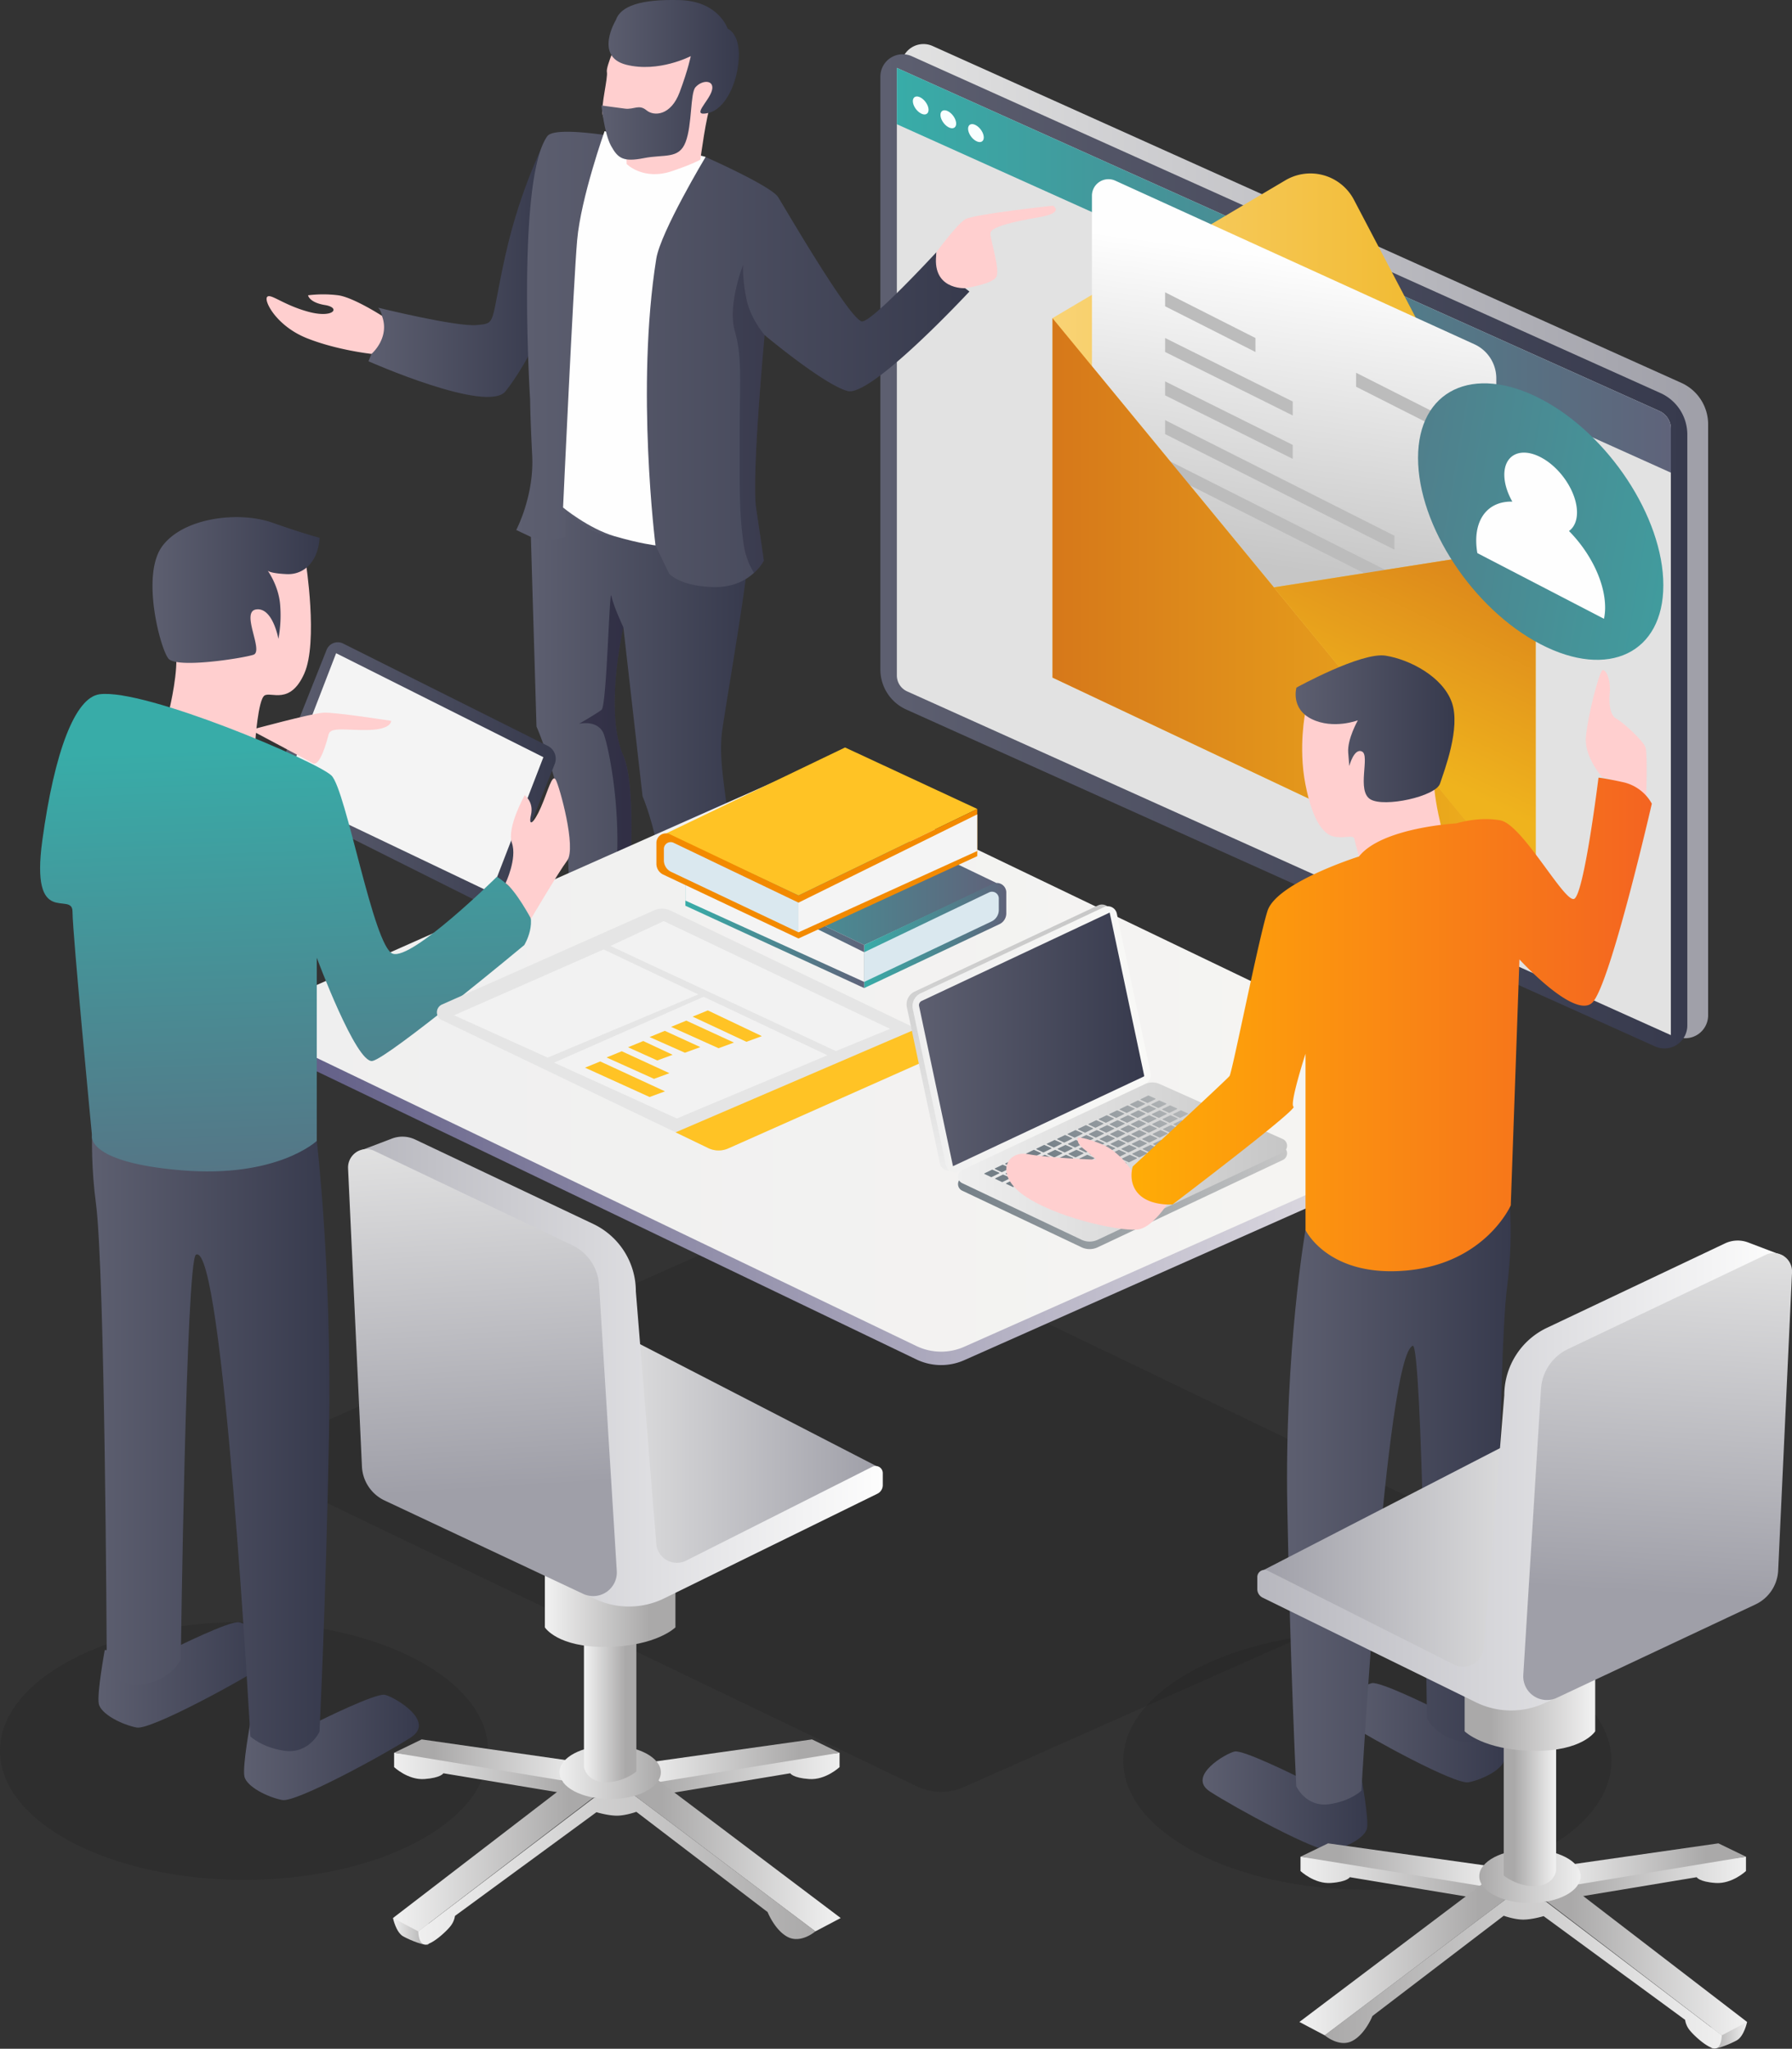<?xml version="1.0" encoding="UTF-8"?> <svg xmlns="http://www.w3.org/2000/svg" xmlns:xlink="http://www.w3.org/1999/xlink" id="Layer_1" data-name="Layer 1" viewBox="0 0 1972.47 2254.64"><rect x="0" y="0" width="1972.47" height="2254.64" fill="#333333" stroke="none"/> <defs> <style>.cls-1{fill:#191919;}.cls-1,.cls-17{opacity:0.2;}.cls-2{fill:url(#linear-gradient);}.cls-3{fill:url(#linear-gradient-2);}.cls-4{fill:#e2e2e2;}.cls-5{fill:url(#linear-gradient-3);}.cls-6{fill:#f8ffff;}.cls-7{fill:url(#linear-gradient-4);}.cls-8{fill:url(#linear-gradient-5);}.cls-9{fill:#bcbcbc;}.cls-10{fill:url(#linear-gradient-6);}.cls-11{fill:url(#linear-gradient-7);}.cls-12{fill:url(#linear-gradient-8);}.cls-13{fill:url(#linear-gradient-9);}.cls-14{fill:url(#linear-gradient-10);}.cls-15{fill:#fefefe;}.cls-16{fill:#ffcfcf;}.cls-17,.cls-18{fill:#08011c;}.cls-18{opacity:0.4;}.cls-19{fill:url(#linear-gradient-11);}.cls-20{fill:url(#linear-gradient-12);}.cls-21{fill:url(#linear-gradient-13);}.cls-22{fill:url(#linear-gradient-14);}.cls-23{fill:url(#linear-gradient-15);}.cls-24{fill:url(#linear-gradient-16);}.cls-25{fill:url(#linear-gradient-17);}.cls-26{fill:url(#linear-gradient-18);}.cls-27{fill:url(#linear-gradient-19);}.cls-28{fill:url(#linear-gradient-20);}.cls-29{fill:#f4f4f4;}.cls-30{fill:url(#linear-gradient-21);}.cls-31{fill:url(#linear-gradient-22);}.cls-32{fill:url(#linear-gradient-23);}.cls-33{fill:url(#linear-gradient-24);}.cls-34{fill:url(#linear-gradient-25);}.cls-35{fill:url(#linear-gradient-26);}.cls-36{fill:url(#linear-gradient-27);}.cls-37{fill:url(#linear-gradient-28);}.cls-38{fill:url(#linear-gradient-29);}.cls-39{fill:url(#linear-gradient-30);}.cls-40{fill:url(#linear-gradient-31);}.cls-41{fill:url(#linear-gradient-32);}.cls-42{fill:url(#linear-gradient-33);}.cls-43{fill:url(#linear-gradient-34);}.cls-44{fill:url(#linear-gradient-35);}.cls-45{fill:#e5e5e5;}.cls-46{fill:#ffc325;}.cls-47{fill:#f2f2f2;}.cls-48{fill:url(#linear-gradient-36);}.cls-49{fill:url(#linear-gradient-37);}.cls-50{fill:url(#linear-gradient-38);}.cls-51{fill:#dae8ef;}.cls-52{fill:#f38a00;}.cls-53{fill:url(#linear-gradient-39);}.cls-54{fill:url(#linear-gradient-40);}.cls-55{fill:url(#linear-gradient-41);}.cls-56{fill:url(#linear-gradient-42);}.cls-57{fill:url(#linear-gradient-43);}.cls-58{fill:url(#linear-gradient-44);}.cls-59{fill:url(#linear-gradient-45);}.cls-60{fill:url(#linear-gradient-46);}.cls-61{fill:url(#linear-gradient-47);}.cls-62{fill:url(#linear-gradient-48);}.cls-63{fill:url(#linear-gradient-49);}.cls-64{fill:url(#linear-gradient-50);}.cls-65{fill:url(#linear-gradient-51);}.cls-66{fill:url(#linear-gradient-52);}.cls-67{fill:url(#linear-gradient-53);}.cls-68{fill:url(#linear-gradient-54);}.cls-69{fill:url(#linear-gradient-55);}.cls-70{fill:url(#linear-gradient-56);}.cls-71{fill:url(#linear-gradient-57);}.cls-72{fill:url(#linear-gradient-58);}.cls-73{fill:url(#linear-gradient-59);}.cls-74{fill:url(#linear-gradient-60);}.cls-75{fill:url(#linear-gradient-61);}.cls-76{fill:url(#linear-gradient-62);}.cls-77{fill:url(#linear-gradient-63);}.cls-78{fill:url(#linear-gradient-64);}.cls-79{fill:url(#linear-gradient-65);}.cls-80{fill:url(#linear-gradient-66);}.cls-81{fill:url(#linear-gradient-67);}.cls-82{fill:url(#linear-gradient-68);}.cls-83{fill:url(#linear-gradient-69);}.cls-84{fill:url(#linear-gradient-70);}.cls-85{fill:url(#linear-gradient-71);}.cls-86{fill:url(#linear-gradient-72);}.cls-87{fill:url(#linear-gradient-73);}.cls-88{fill:url(#linear-gradient-74);}.cls-89{fill:url(#linear-gradient-75);}.cls-90{fill:url(#linear-gradient-76);}.cls-91{fill:url(#linear-gradient-77);}.cls-92{fill:url(#linear-gradient-78);}.cls-93{fill:url(#linear-gradient-79);}.cls-94{fill:url(#linear-gradient-80);}.cls-95{fill:url(#linear-gradient-81);}.cls-96{fill:url(#linear-gradient-82);}.cls-97{fill:url(#linear-gradient-83);}.cls-98{fill:url(#linear-gradient-84);}.cls-99{fill:url(#linear-gradient-85);}.cls-100{fill:url(#linear-gradient-86);}.cls-101{fill:url(#linear-gradient-87);}.cls-102{fill:url(#linear-gradient-88);}.cls-103{fill:url(#linear-gradient-89);}.cls-104{fill:url(#linear-gradient-90);}.cls-105{fill:url(#linear-gradient-91);}.cls-106{fill:url(#linear-gradient-92);}.cls-107{fill:url(#linear-gradient-93);}.cls-108{fill:url(#linear-gradient-94);}.cls-109{fill:url(#linear-gradient-95);}.cls-110{fill:url(#linear-gradient-96);}.cls-111{fill:url(#linear-gradient-97);}.cls-112{fill:url(#linear-gradient-98);}.cls-113{fill:url(#linear-gradient-99);}.cls-114{fill:url(#linear-gradient-100);}.cls-115{fill:url(#linear-gradient-101);}.cls-116{fill:url(#linear-gradient-102);}.cls-117{fill:url(#linear-gradient-103);}.cls-118{fill:url(#linear-gradient-104);}.cls-119{fill:url(#linear-gradient-105);}.cls-120{fill:url(#linear-gradient-106);}.cls-121{fill:url(#linear-gradient-107);}.cls-122{fill:url(#linear-gradient-108);}.cls-123{fill:url(#linear-gradient-109);}.cls-124{fill:url(#linear-gradient-110);}.cls-125{fill:url(#linear-gradient-111);}.cls-126{fill:url(#linear-gradient-112);}.cls-127{fill:url(#linear-gradient-113);}.cls-128{fill:url(#linear-gradient-114);}.cls-129{fill:url(#linear-gradient-115);}.cls-130{fill:url(#linear-gradient-116);}.cls-131{fill:url(#linear-gradient-117);}.cls-132{fill:url(#linear-gradient-118);}.cls-133{fill:url(#linear-gradient-119);}.cls-134{fill:url(#linear-gradient-120);}.cls-135{fill:url(#linear-gradient-121);}.cls-136{fill:url(#linear-gradient-122);}.cls-137{fill:url(#linear-gradient-123);}.cls-138{fill:url(#linear-gradient-124);}.cls-139{fill:url(#linear-gradient-125);}.cls-140{fill:url(#linear-gradient-126);}.cls-141{fill:url(#linear-gradient-127);}.cls-142{fill:url(#linear-gradient-128);}.cls-143{fill:url(#linear-gradient-129);}.cls-144{fill:url(#linear-gradient-130);}.cls-145{fill:url(#linear-gradient-131);}.cls-146{fill:url(#linear-gradient-132);}.cls-147{fill:url(#linear-gradient-133);}.cls-148{fill:url(#linear-gradient-134);}.cls-149{fill:url(#linear-gradient-135);}.cls-150{fill:url(#linear-gradient-136);}.cls-151{fill:url(#linear-gradient-137);}.cls-152{fill:url(#linear-gradient-138);}.cls-153{fill:url(#linear-gradient-139);}.cls-154{fill:url(#linear-gradient-140);}.cls-155{fill:url(#linear-gradient-141);}.cls-156{fill:url(#linear-gradient-142);}.cls-157{fill:url(#linear-gradient-143);}.cls-158{fill:url(#linear-gradient-144);}.cls-159{fill:url(#linear-gradient-145);}.cls-160{fill:url(#linear-gradient-146);}.cls-161{fill:url(#linear-gradient-147);}.cls-162{fill:url(#linear-gradient-148);}.cls-163{fill:url(#linear-gradient-149);}.cls-164{fill:url(#linear-gradient-150);}.cls-165{fill:url(#linear-gradient-151);}.cls-166{fill:url(#linear-gradient-152);}.cls-167{fill:url(#linear-gradient-153);}.cls-168{fill:url(#linear-gradient-154);}.cls-169{fill:url(#linear-gradient-155);}.cls-170{fill:url(#linear-gradient-156);}.cls-171{fill:url(#linear-gradient-157);}.cls-172{fill:url(#linear-gradient-158);}.cls-173{fill:url(#linear-gradient-159);}</style> <linearGradient id="linear-gradient" x1="1505.69" y1="875.37" x2="2393.89" y2="875.37" gradientUnits="userSpaceOnUse"> <stop offset="0" stop-color="#e2e2e2"></stop> <stop offset="1" stop-color="#9f9fa8"></stop> </linearGradient> <linearGradient id="linear-gradient-2" x1="1482.82" y1="886.62" x2="2371.01" y2="886.62" gradientUnits="userSpaceOnUse"> <stop offset="0" stop-color="#5d5f70"></stop> <stop offset="1" stop-color="#373a4d"></stop> </linearGradient> <linearGradient id="linear-gradient-3" x1="1500.94" y1="577.28" x2="2352.89" y2="577.28" gradientUnits="userSpaceOnUse"> <stop offset="0" stop-color="#38aca8"></stop> <stop offset="1" stop-color="#5f637a"></stop> </linearGradient> <linearGradient id="linear-gradient-4" x1="1672.24" y1="873.62" x2="2204.06" y2="873.62" gradientUnits="userSpaceOnUse"> <stop offset="0" stop-color="#f9d375"></stop> <stop offset="1" stop-color="#efb31d"></stop> </linearGradient> <linearGradient id="linear-gradient-5" x1="1955.23" y1="566.72" x2="1909.08" y2="903.55" gradientUnits="userSpaceOnUse"> <stop offset="0" stop-color="#fefefe"></stop> <stop offset="1" stop-color="#c6c6c6"></stop> </linearGradient> <linearGradient id="linear-gradient-6" x1="1158.48" y1="673.41" x2="1690.3" y2="673.41" gradientUnits="userSpaceOnUse"> <stop offset="0" stop-color="#d6781a"></stop> <stop offset="1" stop-color="#efb31d"></stop> </linearGradient> <linearGradient id="linear-gradient-7" x1="1672.85" y1="558.46" x2="1539.06" y2="836.46" xlink:href="#linear-gradient-6"></linearGradient> <linearGradient id="linear-gradient-8" x1="919.31" y1="573.19" x2="1116.26" y2="573.19" xlink:href="#linear-gradient-2"></linearGradient> <linearGradient id="linear-gradient-9" x1="1097.82" y1="1131.39" x2="1337.91" y2="1131.39" xlink:href="#linear-gradient-2"></linearGradient> <linearGradient id="linear-gradient-10" x1="1081.99" y1="675.33" x2="1580.84" y2="675.33" xlink:href="#linear-gradient-2"></linearGradient> <linearGradient id="linear-gradient-11" x1="1175.78" y1="367.71" x2="1326.97" y2="367.71" xlink:href="#linear-gradient-2"></linearGradient> <linearGradient id="linear-gradient-12" x1="292.97" y1="1380.72" x2="315.18" y2="1380.72" gradientUnits="userSpaceOnUse"> <stop offset="0" stop-color="#efefef"></stop> <stop offset="1" stop-color="#aaa9a9"></stop> </linearGradient> <linearGradient id="linear-gradient-13" x1="806.74" y1="1463.33" x2="2146.32" y2="1463.33" gradientUnits="userSpaceOnUse"> <stop offset="0" stop-color="#5e5b84"></stop> <stop offset="1" stop-color="#edeaed"></stop> </linearGradient> <linearGradient id="linear-gradient-14" x1="806.74" y1="1448.58" x2="2146.32" y2="1448.58" gradientUnits="userSpaceOnUse"> <stop offset="0" stop-color="#efefef"></stop> <stop offset="1" stop-color="#f6f5f3"></stop> </linearGradient> <linearGradient id="linear-gradient-15" x1="2501.67" y1="2284.37" x2="1805.69" y2="2176.2" gradientTransform="matrix(1, 0.52, 0, 1, -0.06, -2530.82)" xlink:href="#linear-gradient-3"></linearGradient> <linearGradient id="linear-gradient-16" x1="782.41" y1="2202.87" x2="974.84" y2="2202.87" xlink:href="#linear-gradient-2"></linearGradient> <linearGradient id="linear-gradient-17" x1="622.15" y1="2123.04" x2="814.58" y2="2123.04" xlink:href="#linear-gradient-2"></linearGradient> <linearGradient id="linear-gradient-18" x1="615.02" y1="1841.64" x2="876.34" y2="1841.64" xlink:href="#linear-gradient-2"></linearGradient> <linearGradient id="linear-gradient-19" x1="681.61" y1="929.14" x2="865.52" y2="929.14" xlink:href="#linear-gradient-2"></linearGradient> <linearGradient id="linear-gradient-20" x1="812.74" y1="1131.2" x2="1125.44" y2="1131.2" xlink:href="#linear-gradient-2"></linearGradient> <linearGradient id="linear-gradient-21" x1="821.99" y1="1100.62" x2="845.27" y2="1729.22" xlink:href="#linear-gradient-3"></linearGradient> <linearGradient id="linear-gradient-22" x1="662.09" y1="1599.33" x2="964.49" y2="1599.33" xlink:href="#linear-gradient"></linearGradient> <linearGradient id="linear-gradient-23" x1="946.32" y1="2405.37" x2="986.45" y2="2405.37" xlink:href="#linear-gradient-12"></linearGradient> <linearGradient id="linear-gradient-24" x1="974.18" y1="2337.62" x2="1411.26" y2="2337.62" xlink:href="#linear-gradient-12"></linearGradient> <linearGradient id="linear-gradient-25" x1="947.56" y1="2230.66" x2="1137.61" y2="2230.66" xlink:href="#linear-gradient-12"></linearGradient> <linearGradient id="linear-gradient-26" x1="5633.38" y1="2230.66" x2="5836.24" y2="2230.66" gradientTransform="matrix(-1, 0, 0, 1, 7071.26, 0)" xlink:href="#linear-gradient-12"></linearGradient> <linearGradient id="linear-gradient-27" x1="707.75" y1="1937.77" x2="879.51" y2="1937.77" xlink:href="#linear-gradient-12"></linearGradient> <linearGradient id="linear-gradient-28" x1="440.49" y1="2038.49" x2="626.84" y2="2038.49" xlink:href="#linear-gradient-12"></linearGradient> <linearGradient id="linear-gradient-29" x1="5977.67" y1="2217.62" x2="6146.58" y2="2217.62" gradientTransform="matrix(-1, 0, 0, 1, 6624.24, -279.85)" xlink:href="#linear-gradient-12"></linearGradient> <linearGradient id="linear-gradient-30" x1="5706.94" y1="2318.34" x2="5896.14" y2="2318.34" gradientTransform="matrix(-1, 0, 0, 1, 6624.24, -279.85)" xlink:href="#linear-gradient-12"></linearGradient> <linearGradient id="linear-gradient-31" x1="1129.55" y1="2230.27" x2="1241.18" y2="2230.27" xlink:href="#linear-gradient-12"></linearGradient> <linearGradient id="linear-gradient-32" x1="1158.41" y1="2149.43" x2="1202.7" y2="2149.43" xlink:href="#linear-gradient-12"></linearGradient> <linearGradient id="linear-gradient-33" x1="1118.21" y1="2044.24" x2="1228.56" y2="2044.24" xlink:href="#linear-gradient-12"></linearGradient> <linearGradient id="linear-gradient-34" x1="906.49" y1="1789.26" x2="1485.44" y2="1789.26" gradientUnits="userSpaceOnUse"> <stop offset="0" stop-color="#b7b7be"></stop> <stop offset="1" stop-color="#fdfdfd"></stop> </linearGradient> <linearGradient id="linear-gradient-35" x1="1026.42" y1="1527.95" x2="1050.45" y2="1918.96" xlink:href="#linear-gradient"></linearGradient> <linearGradient id="linear-gradient-36" x1="754.42" y1="958.61" x2="1096.73" y2="958.61" xlink:href="#linear-gradient-3"></linearGradient> <linearGradient id="linear-gradient-37" x1="1464.97" y1="1309.39" x2="1621.36" y2="1309.39" xlink:href="#linear-gradient-3"></linearGradient> <linearGradient id="linear-gradient-38" x1="754.42" y1="1016.1" x2="951.21" y2="1016.1" xlink:href="#linear-gradient-3"></linearGradient> <linearGradient id="linear-gradient-39" x1="2447.95" y1="1566.94" x2="2810.1" y2="1566.94" gradientTransform="translate(-879.64)" gradientUnits="userSpaceOnUse"> <stop offset="0" stop-color="#747f87"></stop> <stop offset="1" stop-color="#c6c6c6"></stop> </linearGradient> <linearGradient id="linear-gradient-40" x1="2544.46" y1="1565.99" x2="2500.8" y2="1283.48" gradientTransform="translate(-879.64)" gradientUnits="userSpaceOnUse"> <stop offset="0" stop-color="#efefef"></stop> <stop offset="1" stop-color="#c6c6c6"></stop> </linearGradient> <linearGradient id="linear-gradient-41" x1="2397.81" y1="1423.7" x2="2660.04" y2="1423.7" gradientTransform="translate(-879.64)" gradientUnits="userSpaceOnUse"> <stop offset="0" stop-color="#efefef"></stop> <stop offset="1" stop-color="#f9f9f7"></stop> </linearGradient> <linearGradient id="linear-gradient-42" x1="1525.32" y1="1423.7" x2="1773.25" y2="1423.7" xlink:href="#linear-gradient-2"></linearGradient> <linearGradient id="linear-gradient-43" x1="2447.95" y1="1558.66" x2="2810.1" y2="1558.66" xlink:href="#linear-gradient-40"></linearGradient> <linearGradient id="linear-gradient-44" x1="2529.16" y1="1533.31" x2="2675.58" y2="1407.48" xlink:href="#linear-gradient-39"></linearGradient> <linearGradient id="linear-gradient-45" x1="2531.34" y1="1535.85" x2="2677.76" y2="1410.01" xlink:href="#linear-gradient-39"></linearGradient> <linearGradient id="linear-gradient-46" x1="2533.51" y1="1538.38" x2="2679.94" y2="1412.55" xlink:href="#linear-gradient-39"></linearGradient> <linearGradient id="linear-gradient-47" x1="2535.69" y1="1540.92" x2="2682.12" y2="1415.08" xlink:href="#linear-gradient-39"></linearGradient> <linearGradient id="linear-gradient-48" x1="2537.87" y1="1543.45" x2="2684.29" y2="1417.62" xlink:href="#linear-gradient-39"></linearGradient> <linearGradient id="linear-gradient-49" x1="2540.05" y1="1545.99" x2="2686.47" y2="1420.16" xlink:href="#linear-gradient-39"></linearGradient> <linearGradient id="linear-gradient-50" x1="2542.23" y1="1548.52" x2="2688.65" y2="1422.69" xlink:href="#linear-gradient-39"></linearGradient> <linearGradient id="linear-gradient-51" x1="2544.41" y1="1551.06" x2="2690.83" y2="1425.23" xlink:href="#linear-gradient-39"></linearGradient> <linearGradient id="linear-gradient-52" x1="2546.59" y1="1553.59" x2="2693.01" y2="1427.76" xlink:href="#linear-gradient-39"></linearGradient> <linearGradient id="linear-gradient-53" x1="2548.77" y1="1556.13" x2="2695.19" y2="1430.3" xlink:href="#linear-gradient-39"></linearGradient> <linearGradient id="linear-gradient-54" x1="2550.94" y1="1558.66" x2="2697.37" y2="1432.83" xlink:href="#linear-gradient-39"></linearGradient> <linearGradient id="linear-gradient-55" x1="2553.12" y1="1561.2" x2="2699.55" y2="1435.37" xlink:href="#linear-gradient-39"></linearGradient> <linearGradient id="linear-gradient-56" x1="2555.3" y1="1563.73" x2="2701.72" y2="1437.9" xlink:href="#linear-gradient-39"></linearGradient> <linearGradient id="linear-gradient-57" x1="2557.48" y1="1566.27" x2="2703.9" y2="1440.44" xlink:href="#linear-gradient-39"></linearGradient> <linearGradient id="linear-gradient-58" x1="2559.66" y1="1568.8" x2="2706.08" y2="1442.97" xlink:href="#linear-gradient-39"></linearGradient> <linearGradient id="linear-gradient-59" x1="2561.84" y1="1571.34" x2="2708.26" y2="1445.51" xlink:href="#linear-gradient-39"></linearGradient> <linearGradient id="linear-gradient-60" x1="2536.92" y1="1542.34" x2="2683.34" y2="1416.51" xlink:href="#linear-gradient-39"></linearGradient> <linearGradient id="linear-gradient-61" x1="2539.1" y1="1544.88" x2="2685.52" y2="1419.05" xlink:href="#linear-gradient-39"></linearGradient> <linearGradient id="linear-gradient-62" x1="2541.28" y1="1547.41" x2="2687.7" y2="1421.58" xlink:href="#linear-gradient-39"></linearGradient> <linearGradient id="linear-gradient-63" x1="2543.46" y1="1549.95" x2="2689.88" y2="1424.12" xlink:href="#linear-gradient-39"></linearGradient> <linearGradient id="linear-gradient-64" x1="2545.63" y1="1552.48" x2="2692.06" y2="1426.65" xlink:href="#linear-gradient-39"></linearGradient> <linearGradient id="linear-gradient-65" x1="2547.81" y1="1555.02" x2="2694.24" y2="1429.19" xlink:href="#linear-gradient-39"></linearGradient> <linearGradient id="linear-gradient-66" x1="2549.99" y1="1557.56" x2="2696.42" y2="1431.72" xlink:href="#linear-gradient-39"></linearGradient> <linearGradient id="linear-gradient-67" x1="2552.17" y1="1560.09" x2="2698.59" y2="1434.26" xlink:href="#linear-gradient-39"></linearGradient> <linearGradient id="linear-gradient-68" x1="2554.35" y1="1562.63" x2="2700.77" y2="1436.79" xlink:href="#linear-gradient-39"></linearGradient> <linearGradient id="linear-gradient-69" x1="2556.53" y1="1565.16" x2="2702.95" y2="1439.33" xlink:href="#linear-gradient-39"></linearGradient> <linearGradient id="linear-gradient-70" x1="2558.71" y1="1567.7" x2="2705.13" y2="1441.87" xlink:href="#linear-gradient-39"></linearGradient> <linearGradient id="linear-gradient-71" x1="2560.89" y1="1570.23" x2="2707.31" y2="1444.4" xlink:href="#linear-gradient-39"></linearGradient> <linearGradient id="linear-gradient-72" x1="2563.06" y1="1572.77" x2="2709.49" y2="1446.94" xlink:href="#linear-gradient-39"></linearGradient> <linearGradient id="linear-gradient-73" x1="2565.24" y1="1575.3" x2="2711.67" y2="1449.47" xlink:href="#linear-gradient-39"></linearGradient> <linearGradient id="linear-gradient-74" x1="2567.42" y1="1577.84" x2="2713.85" y2="1452.01" xlink:href="#linear-gradient-39"></linearGradient> <linearGradient id="linear-gradient-75" x1="2569.6" y1="1580.37" x2="2716.02" y2="1454.54" xlink:href="#linear-gradient-39"></linearGradient> <linearGradient id="linear-gradient-76" x1="2544.68" y1="1551.38" x2="2691.11" y2="1425.54" xlink:href="#linear-gradient-39"></linearGradient> <linearGradient id="linear-gradient-77" x1="2546.86" y1="1553.91" x2="2693.28" y2="1428.08" xlink:href="#linear-gradient-39"></linearGradient> <linearGradient id="linear-gradient-78" x1="2549.04" y1="1556.45" x2="2695.46" y2="1430.62" xlink:href="#linear-gradient-39"></linearGradient> <linearGradient id="linear-gradient-79" x1="2551.22" y1="1558.98" x2="2697.64" y2="1433.15" xlink:href="#linear-gradient-39"></linearGradient> <linearGradient id="linear-gradient-80" x1="2553.4" y1="1561.52" x2="2699.82" y2="1435.69" xlink:href="#linear-gradient-39"></linearGradient> <linearGradient id="linear-gradient-81" x1="2555.58" y1="1564.05" x2="2702" y2="1438.22" xlink:href="#linear-gradient-39"></linearGradient> <linearGradient id="linear-gradient-82" x1="2557.76" y1="1566.59" x2="2704.18" y2="1440.76" xlink:href="#linear-gradient-39"></linearGradient> <linearGradient id="linear-gradient-83" x1="2559.93" y1="1569.12" x2="2706.36" y2="1443.29" xlink:href="#linear-gradient-39"></linearGradient> <linearGradient id="linear-gradient-84" x1="2562.11" y1="1571.66" x2="2708.54" y2="1445.83" xlink:href="#linear-gradient-39"></linearGradient> <linearGradient id="linear-gradient-85" x1="2564.29" y1="1574.19" x2="2710.71" y2="1448.36" xlink:href="#linear-gradient-39"></linearGradient> <linearGradient id="linear-gradient-86" x1="2566.47" y1="1576.73" x2="2712.89" y2="1450.9" xlink:href="#linear-gradient-39"></linearGradient> <linearGradient id="linear-gradient-87" x1="2568.65" y1="1579.26" x2="2715.07" y2="1453.43" xlink:href="#linear-gradient-39"></linearGradient> <linearGradient id="linear-gradient-88" x1="2570.83" y1="1581.8" x2="2717.25" y2="1455.97" xlink:href="#linear-gradient-39"></linearGradient> <linearGradient id="linear-gradient-89" x1="2573.01" y1="1584.34" x2="2719.43" y2="1458.5" xlink:href="#linear-gradient-39"></linearGradient> <linearGradient id="linear-gradient-90" x1="2575.19" y1="1586.87" x2="2721.61" y2="1461.04" xlink:href="#linear-gradient-39"></linearGradient> <linearGradient id="linear-gradient-91" x1="2577.36" y1="1589.41" x2="2723.79" y2="1463.57" xlink:href="#linear-gradient-39"></linearGradient> <linearGradient id="linear-gradient-92" x1="2552.44" y1="1560.41" x2="2698.87" y2="1434.58" xlink:href="#linear-gradient-39"></linearGradient> <linearGradient id="linear-gradient-93" x1="2554.62" y1="1562.94" x2="2701.05" y2="1437.11" xlink:href="#linear-gradient-39"></linearGradient> <linearGradient id="linear-gradient-94" x1="2556.8" y1="1565.48" x2="2703.23" y2="1439.65" xlink:href="#linear-gradient-39"></linearGradient> <linearGradient id="linear-gradient-95" x1="2558.98" y1="1568.01" x2="2705.4" y2="1442.18" xlink:href="#linear-gradient-39"></linearGradient> <linearGradient id="linear-gradient-96" x1="2561.16" y1="1570.55" x2="2707.58" y2="1444.72" xlink:href="#linear-gradient-39"></linearGradient> <linearGradient id="linear-gradient-97" x1="2563.34" y1="1573.09" x2="2709.76" y2="1447.25" xlink:href="#linear-gradient-39"></linearGradient> <linearGradient id="linear-gradient-98" x1="2565.52" y1="1575.62" x2="2711.94" y2="1449.79" xlink:href="#linear-gradient-39"></linearGradient> <linearGradient id="linear-gradient-99" x1="2567.7" y1="1578.16" x2="2714.12" y2="1452.33" xlink:href="#linear-gradient-39"></linearGradient> <linearGradient id="linear-gradient-100" x1="2569.88" y1="1580.69" x2="2716.3" y2="1454.86" xlink:href="#linear-gradient-39"></linearGradient> <linearGradient id="linear-gradient-101" x1="2572.05" y1="1583.23" x2="2718.48" y2="1457.4" xlink:href="#linear-gradient-39"></linearGradient> <linearGradient id="linear-gradient-102" x1="2574.23" y1="1585.76" x2="2720.66" y2="1459.93" xlink:href="#linear-gradient-39"></linearGradient> <linearGradient id="linear-gradient-103" x1="2576.41" y1="1588.3" x2="2722.83" y2="1462.47" xlink:href="#linear-gradient-39"></linearGradient> <linearGradient id="linear-gradient-104" x1="2578.59" y1="1590.83" x2="2725.01" y2="1465" xlink:href="#linear-gradient-39"></linearGradient> <linearGradient id="linear-gradient-105" x1="2580.77" y1="1593.37" x2="2727.19" y2="1467.54" xlink:href="#linear-gradient-39"></linearGradient> <linearGradient id="linear-gradient-106" x1="2582.95" y1="1595.9" x2="2729.37" y2="1470.07" xlink:href="#linear-gradient-39"></linearGradient> <linearGradient id="linear-gradient-107" x1="2585.13" y1="1598.44" x2="2731.55" y2="1472.61" xlink:href="#linear-gradient-39"></linearGradient> <linearGradient id="linear-gradient-108" x1="2560.21" y1="1569.44" x2="2706.63" y2="1443.61" xlink:href="#linear-gradient-39"></linearGradient> <linearGradient id="linear-gradient-109" x1="2562.39" y1="1571.98" x2="2708.81" y2="1446.15" xlink:href="#linear-gradient-39"></linearGradient> <linearGradient id="linear-gradient-110" x1="2564.57" y1="1574.51" x2="2710.99" y2="1448.68" xlink:href="#linear-gradient-39"></linearGradient> <linearGradient id="linear-gradient-111" x1="2566.74" y1="1577.05" x2="2713.17" y2="1451.22" xlink:href="#linear-gradient-39"></linearGradient> <linearGradient id="linear-gradient-112" x1="2568.92" y1="1579.58" x2="2715.34" y2="1453.75" xlink:href="#linear-gradient-39"></linearGradient> <linearGradient id="linear-gradient-113" x1="2571.1" y1="1582.12" x2="2717.52" y2="1456.29" xlink:href="#linear-gradient-39"></linearGradient> <linearGradient id="linear-gradient-114" x1="2573.28" y1="1584.65" x2="2719.7" y2="1458.82" xlink:href="#linear-gradient-39"></linearGradient> <linearGradient id="linear-gradient-115" x1="2575.46" y1="1587.19" x2="2721.88" y2="1461.36" xlink:href="#linear-gradient-39"></linearGradient> <linearGradient id="linear-gradient-116" x1="2577.64" y1="1589.72" x2="2724.06" y2="1463.89" xlink:href="#linear-gradient-39"></linearGradient> <linearGradient id="linear-gradient-117" x1="2579.82" y1="1592.26" x2="2726.24" y2="1466.43" xlink:href="#linear-gradient-39"></linearGradient> <linearGradient id="linear-gradient-118" x1="2582" y1="1594.79" x2="2728.42" y2="1468.96" xlink:href="#linear-gradient-39"></linearGradient> <linearGradient id="linear-gradient-119" x1="2584.17" y1="1597.33" x2="2730.6" y2="1471.5" xlink:href="#linear-gradient-39"></linearGradient> <linearGradient id="linear-gradient-120" x1="2586.35" y1="1599.87" x2="2732.78" y2="1474.03" xlink:href="#linear-gradient-39"></linearGradient> <linearGradient id="linear-gradient-121" x1="2588.53" y1="1602.4" x2="2734.95" y2="1476.57" xlink:href="#linear-gradient-39"></linearGradient> <linearGradient id="linear-gradient-122" x1="2590.71" y1="1604.94" x2="2737.13" y2="1479.1" xlink:href="#linear-gradient-39"></linearGradient> <linearGradient id="linear-gradient-123" x1="2592.89" y1="1607.47" x2="2739.31" y2="1481.64" xlink:href="#linear-gradient-39"></linearGradient> <linearGradient id="linear-gradient-124" x1="2567.97" y1="1578.47" x2="2714.39" y2="1452.64" xlink:href="#linear-gradient-39"></linearGradient> <linearGradient id="linear-gradient-125" x1="2570.15" y1="1581.01" x2="2716.57" y2="1455.18" xlink:href="#linear-gradient-39"></linearGradient> <linearGradient id="linear-gradient-126" x1="2572.33" y1="1583.55" x2="2718.75" y2="1457.71" xlink:href="#linear-gradient-39"></linearGradient> <linearGradient id="linear-gradient-127" x1="2574.51" y1="1586.08" x2="2720.93" y2="1460.25" xlink:href="#linear-gradient-39"></linearGradient> <linearGradient id="linear-gradient-128" x1="2576.69" y1="1588.62" x2="2723.11" y2="1462.79" xlink:href="#linear-gradient-39"></linearGradient> <linearGradient id="linear-gradient-129" x1="2578.86" y1="1591.15" x2="2725.29" y2="1465.32" xlink:href="#linear-gradient-39"></linearGradient> <linearGradient id="linear-gradient-130" x1="2581.04" y1="1593.69" x2="2727.47" y2="1467.86" xlink:href="#linear-gradient-39"></linearGradient> <linearGradient id="linear-gradient-131" x1="2583.22" y1="1596.22" x2="2729.64" y2="1470.39" xlink:href="#linear-gradient-39"></linearGradient> <linearGradient id="linear-gradient-132" x1="2585.4" y1="1598.76" x2="2731.82" y2="1472.93" xlink:href="#linear-gradient-39"></linearGradient> <linearGradient id="linear-gradient-133" x1="2587.58" y1="1601.29" x2="2734" y2="1475.46" xlink:href="#linear-gradient-39"></linearGradient> <linearGradient id="linear-gradient-134" x1="2589.76" y1="1603.83" x2="2736.18" y2="1478" xlink:href="#linear-gradient-39"></linearGradient> <linearGradient id="linear-gradient-135" x1="2591.94" y1="1606.36" x2="2738.36" y2="1480.53" xlink:href="#linear-gradient-39"></linearGradient> <linearGradient id="linear-gradient-136" x1="2594.12" y1="1608.9" x2="2740.54" y2="1483.07" xlink:href="#linear-gradient-39"></linearGradient> <linearGradient id="linear-gradient-137" x1="2596.29" y1="1611.43" x2="2742.72" y2="1485.6" xlink:href="#linear-gradient-39"></linearGradient> <linearGradient id="linear-gradient-138" x1="2598.47" y1="1613.97" x2="2744.9" y2="1488.14" xlink:href="#linear-gradient-39"></linearGradient> <linearGradient id="linear-gradient-139" x1="2600.65" y1="1616.51" x2="2747.07" y2="1490.67" xlink:href="#linear-gradient-39"></linearGradient> <linearGradient id="linear-gradient-140" x1="2405.31" y1="1800.57" x2="3048.05" y2="1248.21" xlink:href="#linear-gradient-39"></linearGradient> <linearGradient id="linear-gradient-141" x1="1837.5" y1="2261.92" x2="2018.83" y2="2261.92" xlink:href="#linear-gradient-2"></linearGradient> <linearGradient id="linear-gradient-142" x1="1988.51" y1="2186.7" x2="2169.84" y2="2186.7" xlink:href="#linear-gradient-2"></linearGradient> <linearGradient id="linear-gradient-143" x1="1939.87" y1="1081.88" x2="2114.74" y2="1081.88" xlink:href="#linear-gradient-2"></linearGradient> <linearGradient id="linear-gradient-144" x1="1930.44" y1="1921.54" x2="2176.56" y2="1921.54" xlink:href="#linear-gradient-2"></linearGradient> <linearGradient id="linear-gradient-145" x1="1759.24" y1="1407.18" x2="2331.93" y2="1407.18" gradientUnits="userSpaceOnUse"> <stop offset="0" stop-color="#ffac06"></stop> <stop offset="1" stop-color="#f46421"></stop> </linearGradient> <linearGradient id="linear-gradient-146" x1="8339.54" y1="1993.57" x2="8641.94" y2="1993.57" gradientTransform="matrix(-1, 0, 0, 1, 10033.05, -279.85)" xlink:href="#linear-gradient"></linearGradient> <linearGradient id="linear-gradient-147" x1="8110.01" y1="2519.76" x2="8150.13" y2="2519.76" gradientTransform="matrix(-1, 0, 0, 1, 10546.82, 0)" xlink:href="#linear-gradient-12"></linearGradient> <linearGradient id="linear-gradient-148" x1="8137.87" y1="2452.01" x2="8574.95" y2="2452.01" gradientTransform="matrix(-1, 0, 0, 1, 10546.82, 0)" xlink:href="#linear-gradient-12"></linearGradient> <linearGradient id="linear-gradient-149" x1="8111.24" y1="2345.04" x2="8301.3" y2="2345.04" gradientTransform="matrix(-1, 0, 0, 1, 10546.82, 0)" xlink:href="#linear-gradient-12"></linearGradient> <linearGradient id="linear-gradient-150" x1="-1530.31" y1="2345.04" x2="-1327.44" y2="2345.04" gradientTransform="translate(3475.56)" xlink:href="#linear-gradient-12"></linearGradient> <linearGradient id="linear-gradient-151" x1="8385.2" y1="2332.01" x2="8556.96" y2="2332.01" gradientTransform="matrix(-1, 0, 0, 1, 10033.05, -279.85)" xlink:href="#linear-gradient-12"></linearGradient> <linearGradient id="linear-gradient-152" x1="8117.94" y1="2432.72" x2="8304.29" y2="2432.72" gradientTransform="matrix(-1, 0, 0, 1, 10033.05, -279.85)" xlink:href="#linear-gradient-12"></linearGradient> <linearGradient id="linear-gradient-153" x1="-1186.01" y1="2332.01" x2="-1017.11" y2="2332.01" gradientTransform="translate(2895.05 -279.85)" xlink:href="#linear-gradient-12"></linearGradient> <linearGradient id="linear-gradient-154" x1="-1456.75" y1="2432.72" x2="-1267.54" y2="2432.72" gradientTransform="translate(2895.05 -279.85)" xlink:href="#linear-gradient-12"></linearGradient> <linearGradient id="linear-gradient-155" x1="8293.24" y1="2344.66" x2="8404.87" y2="2344.66" gradientTransform="matrix(-1, 0, 0, 1, 10546.82, 0)" xlink:href="#linear-gradient-12"></linearGradient> <linearGradient id="linear-gradient-156" x1="8322.1" y1="2263.82" x2="8366.39" y2="2263.82" gradientTransform="matrix(-1, 0, 0, 1, 10546.82, 0)" xlink:href="#linear-gradient-12"></linearGradient> <linearGradient id="linear-gradient-157" x1="8281.89" y1="2158.62" x2="8392.25" y2="2158.62" gradientTransform="matrix(-1, 0, 0, 1, 10546.82, 0)" xlink:href="#linear-gradient-12"></linearGradient> <linearGradient id="linear-gradient-158" x1="1897.69" y1="1903.65" x2="2476.65" y2="1903.65" xlink:href="#linear-gradient-34"></linearGradient> <linearGradient id="linear-gradient-159" x1="8190.1" y1="1642.33" x2="8214.13" y2="2033.35" gradientTransform="matrix(-1, 0, 0, 1, 10546.82, 0)" xlink:href="#linear-gradient"></linearGradient> </defs> <title>04</title> <path class="cls-1" d="M782.41,2064.75c-148.37,0-268.65,63.55-268.65,141.94S634,2348.63,782.41,2348.63s268.65-63.55,268.65-141.94S930.78,2064.75,782.41,2064.75Z" transform="translate(-513.77 -279.85)"></path> <path class="cls-1" d="M2018.83,2075.68c-148.37,0-268.65,63.55-268.65,141.94s120.28,141.94,268.65,141.94,268.65-63.55,268.65-141.94S2167.2,2075.68,2018.83,2075.68Z" transform="translate(-513.77 -279.85)"></path> <path class="cls-1" d="M2134.81,1961.15l-711.59-341.8a52.47,52.47,0,0,0-44.45-.46L820,1867.05c-17.42,7.93-17.67,32.58-.42,40.87l702.91,337.63a62.75,62.75,0,0,0,53.17.55l558.82-248.16C2150.11,1990.8,2150.34,1968.61,2134.81,1961.15Z" transform="translate(-513.77 -279.85)"></path> <path class="cls-2" d="M1534,1049.35l824.3,370.8a25.19,25.19,0,0,0,35.62-22.92V746.81a50,50,0,0,0-29.3-45.53L1540.44,330.55a24.57,24.57,0,0,0-34.75,22.36v652.51A48.27,48.27,0,0,0,1534,1049.35Z" transform="translate(-513.77 -279.85)"></path> <path class="cls-3" d="M1511.08,1060.59l824.3,370.8a25.19,25.19,0,0,0,35.62-22.92V758.05a50,50,0,0,0-29.3-45.53L1517.56,341.79a24.57,24.57,0,0,0-34.75,22.36v652.51A48.27,48.27,0,0,0,1511.08,1060.59Z" transform="translate(-513.77 -279.85)"></path> <path class="cls-4" d="M2352.89,751.54V1419l-840.68-378.3a19.26,19.26,0,0,1-11.27-17.5V354.56l839.59,377.7A21.23,21.23,0,0,1,2352.89,751.54Z" transform="translate(-513.77 -279.85)"></path> <path class="cls-5" d="M2352.89,751.54V800L1500.94,416.56v-62l839.59,377.7A21.23,21.23,0,0,1,2352.89,751.54Z" transform="translate(-513.77 -279.85)"></path> <path class="cls-6" d="M1535.84,400.71c0,4.78-3.87,6.5-8.65,3.85s-8.65-8.67-8.65-13.45,3.87-6.5,8.65-3.85S1535.84,395.93,1535.84,400.71Z" transform="translate(-513.77 -279.85)"></path> <path class="cls-6" d="M1566.24,415.91c0,4.78-3.87,6.5-8.65,3.85s-8.65-8.67-8.65-13.45,3.87-6.5,8.65-3.85S1566.24,411.13,1566.24,415.91Z" transform="translate(-513.77 -279.85)"></path> <path class="cls-6" d="M1596.63,431.11c0,4.78-3.87,6.5-8.65,3.85s-8.65-8.67-8.65-13.45,3.87-6.5,8.65-3.85S1596.63,426.33,1596.63,431.11Z" transform="translate(-513.77 -279.85)"></path> <path class="cls-7" d="M1928.63,478.25L1672.24,630v395.58l531.82,251V881l-200-381.29A54.1,54.1,0,0,0,1928.63,478.25Z" transform="translate(-513.77 -279.85)"></path> <path class="cls-8" d="M1715.68,682.8l200.25,243.45,244.83-38.48V696.23a41.25,41.25,0,0,0-24.16-37.54l-395.21-180a18.18,18.18,0,0,0-25.71,16.54V682.8Z" transform="translate(-513.77 -279.85)"></path> <polygon class="cls-9" points="1282.43 337.05 1381.88 387.36 1381.88 371.98 1282.43 321.67 1282.43 337.05"></polygon> <polygon class="cls-9" points="1492.65 425.6 1592.11 475.91 1592.11 460.53 1492.65 410.22 1492.65 425.6"></polygon> <polygon class="cls-9" points="1282.43 387.36 1422.91 457.23 1422.91 441.86 1282.43 371.98 1282.43 387.36"></polygon> <polygon class="cls-9" points="1282.43 435.09 1422.91 504.97 1422.91 489.6 1282.43 419.72 1282.43 435.09"></polygon> <polygon class="cls-9" points="1282.43 477.71 1534.89 604.96 1534.89 589.59 1282.43 462.34 1282.43 477.71"></polygon> <polygon class="cls-9" points="1282.43 520.34 1534.89 647.58 1534.89 632.21 1282.43 504.97 1282.43 520.34"></polygon> <polygon class="cls-10" points="1158.48 350.14 1690.3 996.69 1158.48 745.71 1158.48 350.14"></polygon> <polygon class="cls-11" points="1690.3 601.12 1402.17 646.4 1690.3 996.69 1690.3 601.12"></polygon> <path class="cls-12" d="M1116.26,429.66s-29,53.78-46.11,130.72-9.32,75.12-31.73,77.21-108.49-19.13-108.49-19.13,10.61,8.4,0,33.68l-10.61,25.28s130.67,57.93,150.83,33.09,43.27-72.93,43.27-72.93Z" transform="translate(-513.77 -279.85)"></path> <path class="cls-13" d="M1097.82,860.89l6.47,218.47s31.59,72.18,34.73,145.22,3.29,128.93,3.29,128.93,12.29,11.29,33.87,9.15a18.27,18.27,0,0,1,2.72-.14l18.87-1.86s23.3-201.26,2.14-249c-21.58-48.89,0-141.51,0-141.51l21.15,186.11s20,44.88,25.59,122.64c5.72,78.9-11.87,120.78-11.87,120.78s6.15,28.87,29.73,28.87h31.87s26.3-99.77,24-181-17.59-123.07-11.45-165.24,30.32-179.1,28.89-202.25-210-45.88-210-45.88Z" transform="translate(-513.77 -279.85)"></path> <path class="cls-14" d="M1097.28,719.87s0,16.87,2.29,61.32-17.58,81.9-17.58,81.9l16,7.58c16.15,7.72,38.31,0,38.31,0V840.08s6.15,9.15,25.3,21.44S1232.36,874,1232.36,874l18,37.31s13,14.58,51.31,14.58c20.16,0,33.74-8,42-15.58a51.42,51.42,0,0,0,10.86-13.44s-3.14-22.3-8.43-57.46,9.29-190.82,9.29-190.82l0.14,0.14c3.86,3.29,66,54.74,91.2,61.46,26,6.86,134.07-109.49,134.07-109.49s-5.43-4.72-23-16.15c-16-10.43-13.58-24.87-13.15-27.3-4.14,4.43-70,75.61-81.76,76.33-12.29.71-84.89-124.49-92.61-136.78s-79.91-44.18-79.91-44.18l-93.63-21.44s-72.07-13.19-80.51-1.47C1082,477.3,1097.28,719.87,1097.28,719.87Z" transform="translate(-513.77 -279.85)"></path> <path class="cls-15" d="M1290.45,452.52s-49.61,82.64-54.32,112.13c-22.76,142.64-.83,315.41-0.83,315.41s-17-1.86-45.35-10.19-56.4-31.48-56.4-31.48,11.39-247.69,15.51-294.31,30.17-119.86,30.17-119.86Z" transform="translate(-513.77 -279.85)"></path> <path class="cls-16" d="M1544.79,557s22-30.06,31.34-35.78,96.61-15,96.61-15S1686.34,514,1657,519s-52.24,10.73-53,17.18,11.17,40.75,6.3,48.64S1576,597,1576,597,1537.78,599.18,1544.79,557Z" transform="translate(-513.77 -279.85)"></path> <path class="cls-17" d="M1322.55,644.11c8.29,29,5.43,52.6,5.43,113.63s-0.72,87.62,4.57,122.36a79.55,79.55,0,0,0,11.15,30.16,51.42,51.42,0,0,0,10.86-13.44s-3.14-22.3-8.43-57.46,9.29-190.82,9.29-190.82-15.58-17.44-20.15-40.16-3.57-37-3.57-37S1314.4,615,1322.55,644.11Z" transform="translate(-513.77 -279.85)"></path> <path class="cls-18" d="M1151.17,1076.36s21.87-5.15,27.59,12.43,15.29,67.75,14.58,122.5c-0.57,38.88-9.44,112.35-14.44,151.23l18.87-1.86s23.3-201.26,2.14-249c-21.58-48.89,0-141.51,0-141.51s-10.86-22.87-13.15-34.45-5,120.93-10.87,125.36S1151.17,1076.36,1151.17,1076.36Z" transform="translate(-513.77 -279.85)"></path> <path class="cls-16" d="M1194.57,322.24s-14.1,30.48-12.8,36.85-6.62,36.71-4.71,46.71,26.06,41.85,26.06,41.85l0.42,12.72s18.31,18.5,49.88,7.81c23.34-7.9,31.24-12.62,31.24-12.62s6.73-51.06,11.43-59.66,17.33-23.22,13-41.93-23.75-40.38-29.91-41.75S1194.57,322.24,1194.57,322.24Z" transform="translate(-513.77 -279.85)"></path> <path class="cls-19" d="M1191.67,301.85S1167.38,342,1203,351.07s71.09-9.44,71.09-9.44-2.66,14.1-12.27,39.79-28.12,26.72-36.47,19.8-13.54-.57-23.74-1.82-25.79-3.49-25.79-3.49,3.06,30.84,10.52,44.42,13.25,18.05,36.07,13.55,38.65,1.47,46-17.68,5-53.66,10.88-60.35c7.6-8.57,21.6-8.23,18,3.92s-23.73,28.78-4.14,24.48,32.67-34.2,33.86-61-12.31-31.87-12.31-31.87-9.83-30.33-52.94-31.44S1196.89,286.58,1191.67,301.85Z" transform="translate(-513.77 -279.85)"></path> <path class="cls-16" d="M934.17,627.4s-31.37-20.22-48.08-22.58a134.71,134.71,0,0,0-33.24,0s1.1,7.9,18.74,10.76,9.37,15-18.74,7.27-41.88-20.94-45.19-16,11,32.11,44.08,45.26,70.95,17.21,70.95,17.21S943.3,651.78,934.17,627.4Z" transform="translate(-513.77 -279.85)"></path> <polygon class="cls-20" points="292.97 1144.69 292.97 1622.26 306.05 1622.26 315.19 1139.18 292.97 1144.69"></polygon> <path class="cls-21" d="M2134.81,1491.53l-711.59-341.8a52.47,52.47,0,0,0-44.45-.46L820,1397.43c-17.42,7.93-17.67,32.58-.42,40.87l702.91,337.63a62.75,62.75,0,0,0,53.17.55l558.82-248.16C2150.11,1521.18,2150.34,1499,2134.81,1491.53Z" transform="translate(-513.77 -279.85)"></path> <path class="cls-22" d="M2134.81,1476.77L1423.22,1135a52.47,52.47,0,0,0-44.45-.46L820,1382.67c-17.42,7.93-17.67,32.58-.42,40.87l702.91,337.63a62.75,62.75,0,0,0,53.17.55l558.82-248.16C2150.11,1506.42,2150.34,1484.23,2134.81,1476.77Z" transform="translate(-513.77 -279.85)"></path> <path class="cls-23" d="M2344.62,923.89c0,74.58-60.46,103.69-135,65s-135-130.48-135-205.06,60.46-103.69,135-65S2344.62,849.31,2344.62,923.89Z" transform="translate(-513.77 -279.85)"></path> <path class="cls-15" d="M2240.77,864.24c5.51-4,8.82-11,8.82-20.45,0-22.1-17.91-49.3-40-60.76s-40-2.83-40,19.26c0,9.48,3.31,19.89,8.82,29.6-23.52-.64-39.75,15.06-39.75,43a82.2,82.2,0,0,0,1.25,13.66l139.39,72.28a61.18,61.18,0,0,0,1.24-12.37C2280.52,920.52,2264.29,888,2240.77,864.24Z" transform="translate(-513.77 -279.85)"></path> <path class="cls-16" d="M850.32,898.44s13.9,88.05-1.69,122.79-36.43,19.58-43.64,24-10.28,51.25-10.28,51.25l-94.13-37.41s10.2-43.11,6.51-62.29,33.32-81,45.57-86.9,43.81-18.77,50.33-19.14S850.32,898.44,850.32,898.44Z" transform="translate(-513.77 -279.85)"></path> <path class="cls-24" d="M866,2173.38s61.31-30.49,71.34-28.4,56.42,28.84,28.84,46.81-126.21,71.88-141.67,69-39.7-14.63-41.79-26.33,6.59-58.86,6.59-58.86Z" transform="translate(-513.77 -279.85)"></path> <path class="cls-25" d="M705.76,2093.55s61.31-30.49,71.34-28.4S833.52,2094,805.94,2112s-126.21,71.88-141.67,69-39.7-14.63-41.79-26.33,6.59-58.86,6.59-58.86Z" transform="translate(-513.77 -279.85)"></path> <path class="cls-26" d="M862.46,1535.45s16.77,140.67,13.44,323.8-10.45,326.29-10.45,326.29-11.28,25-38.85,21c-24.73-3.63-37.27-15.76-37.27-15.76s-29.91-545.56-59.85-530.16c-11,5.67-16.73,445.85-16.73,445.85s-13.78,27.45-50.29,27.45c-35.15,0-31.26-38.21-31.26-38.21s-1.91-415.46-11.79-491.12,0-128.19,0-128.19Z" transform="translate(-513.77 -279.85)"></path> <path class="cls-27" d="M865.52,871.67c-1.5,25.93-16.92,40.88-36.17,40s-21-3.93-21-3.93,11.74,15.93,13.7,36.7a141.78,141.78,0,0,1-1.83,38.49S814.06,948.3,796,950.5s8.59,46.07-3.32,49.93-84.53,15.32-93.53,4.22-30.24-91.4-7-123.4,84.74-39.06,121-26.34S865.52,871.67,865.52,871.67Z" transform="translate(-513.77 -279.85)"></path> <path class="cls-28" d="M820.48,1162.28L1043.8,1274a16.7,16.7,0,0,0,23-8.76l57.53-144.52a15.8,15.8,0,0,0-7.61-20L891.48,988.08A13.23,13.23,0,0,0,873.27,995l-59.54,149.55A14,14,0,0,0,820.48,1162.28Z" transform="translate(-513.77 -279.85)"></path> <polygon class="cls-29" points="369.97 718.87 598.11 833.29 540.53 982.27 310.64 872.55 369.97 718.87"></polygon> <path class="cls-30" d="M623.34,1043.89c-26.88,3.55-49.61,62.88-63,160.92s33.23,54.87,33.23,78.26S615,1529.25,615,1529.25s-7.66,29.59,98.17,38.5,149.27-32.31,149.27-32.31V1333.81s43.45,117,61.27,113.63,167.1-127.51,167.1-127.51,16.71-26.58,0-47-30.08-28.23-30.08-28.23-93.58,92.46-114.74,84.66-51.28-180.47-67.42-196.06S673.47,1037.26,623.34,1043.89Z" transform="translate(-513.77 -279.85)"></path> <path class="cls-16" d="M1070.25,1251.76s12.93-27.08,7-44.14,14.09-52.66,14.09-52.66,10.12,7.42,6.92,21.51,3,9.83,10.89-8.16,12.33-37.34,16.32-30.41,23,74.92,12.61,89-39.81,64-39.81,64S1081.92,1260.37,1070.25,1251.76Z" transform="translate(-513.77 -279.85)"></path> <path class="cls-16" d="M789.54,1083.17s67.09-18.26,80.13-19,74.62,9,74.62,9,0.72,9.4-24.63,10-42-3.77-44.19,4.93-9.76,36.13-17.56,31.64S789.54,1083.17,789.54,1083.17Z" transform="translate(-513.77 -279.85)"></path> <polygon class="cls-31" points="964.49 1613.32 662.09 1457.39 726.8 1741.28 964.49 1613.32"></polygon> <path class="cls-32" d="M946.32,2390.64s3.23,15.79,11.4,20.29,24.36,10.77,27.38,8.81,0-29.09,0-29.09H946.32Z" transform="translate(-513.77 -279.85)"></path> <path class="cls-33" d="M1167.52,2258.34l-193.34,147s0.06,14.39,7.69,14.39,22.92-14,27.58-19.94a23.36,23.36,0,0,0,5.09-11.46l155.74-114.15s12.61,3.82,22.43,3.82,21.49-4.24,21.49-4.24l144.49,110.33s8.06,20.37,22.49,27.58,30.07-6.33,30.07-6.33l-199.39-149.84Z" transform="translate(-513.77 -279.85)"></path> <path class="cls-34" d="M947.56,2208.78v15.75S962.78,2239,981,2237.69s20.79-6.35,20.79-6.35l127.73,21.21,8.06-7.64-14.43-14.63Z" transform="translate(-513.77 -279.85)"></path> <path class="cls-35" d="M1437.89,2208.78v15.75s-15.22,14.43-33.47,13.16-20.79-6.35-20.79-6.35l-127.73,21.21-18.62-8-2.25-14.31Z" transform="translate(-513.77 -279.85)"></path> <polygon class="cls-36" points="700.44 1941.42 893.79 1914.22 924.12 1928.93 724 1961.32 700.44 1941.42"></polygon> <polygon class="cls-37" points="639.98 1951.48 432.56 2110.79 460.41 2125.49 675.25 1961.32 639.98 1951.48"></polygon> <polygon class="cls-38" points="653.76 1941.42 464.13 1914.22 433.79 1928.93 630.2 1961.32 653.76 1941.42"></polygon> <polygon class="cls-39" points="714.23 1951.48 925.36 2110.79 897.5 2125.49 678.96 1961.32 714.23 1951.48"></polygon> <path class="cls-40" d="M1185.37,2200.78c-30.83,0-55.82,13.2-55.82,29.49s25,29.49,55.81,29.49,55.82-13.2,55.82-29.49S1216.19,2200.78,1185.37,2200.78Z" transform="translate(-513.77 -279.85)"></path> <path class="cls-41" d="M1156.53,2086.46v138s2.51,15.88,22.57,16.72,35.11-11.7,35.11-11.7V2057.69Z" transform="translate(-513.77 -279.85)"></path> <path class="cls-42" d="M1113.51,1996.16v74.62s13.86,22.33,68.45,21.5,75.26-21.5,75.26-21.5v-60.37Z" transform="translate(-513.77 -279.85)"></path> <path class="cls-43" d="M1161.8,2036.41l8.16,3.67a88.08,88.08,0,0,0,74.93-1.26l234.65-115.13a10.55,10.55,0,0,0,5.91-9.47V1901A7.9,7.9,0,0,0,1474,1894l-204.86,103.26a22.77,22.77,0,0,1-33-18.5L1213.65,1701a82.13,82.13,0,0,0-46.95-74.21l-196-92.91a32.63,32.63,0,0,0-25.58-1l-38.65,14.71Z" transform="translate(-513.77 -279.85)"></path> <path class="cls-44" d="M925.89,1546.44l217.63,103.69a52.23,52.23,0,0,1,29.66,43.92l19.49,314.78a26,26,0,0,1-36.93,25.08L937.17,1931.17a43.53,43.53,0,0,1-25-37.37l-15.28-328.12A20.27,20.27,0,0,1,925.89,1546.44Z" transform="translate(-513.77 -279.85)"></path> <path class="cls-45" d="M1548.71,1440l-233.15,103.59a26.08,26.08,0,0,1-22.2-.25L1257.42,1526,1000,1402.42a9.43,9.43,0,0,1,.19-17.07l233.22-103.53a21.88,21.88,0,0,1,18.55.19l270.76,130.06,26.16,12.55A8.46,8.46,0,0,1,1548.71,1440Z" transform="translate(-513.77 -279.85)"></path> <path class="cls-46" d="M1548.71,1440l-233.15,103.59a26.08,26.08,0,0,1-22.2-.25L1257.42,1526l265.32-114,26.16,12.55A8.46,8.46,0,0,1,1548.71,1440Z" transform="translate(-513.77 -279.85)"></path> <polygon class="cls-47" points="730.6 1013.69 979.77 1132.26 920 1156.71 671.94 1041.05 730.6 1013.69"></polygon> <polygon class="cls-47" points="774.5 1096.96 910.76 1161.31 745.01 1230.87 609.87 1169.42 774.5 1096.96"></polygon> <polygon class="cls-47" points="664.45 1044.87 768.57 1094.35 602.82 1163.91 499.82 1117.33 664.45 1044.87"></polygon> <polygon class="cls-46" points="779.11 1111.97 838.58 1140.27 821.63 1146.49 762.37 1118.82 779.11 1111.97"></polygon> <polygon class="cls-46" points="755.42 1123.2 807.87 1147.35 790.92 1153.57 738.68 1130.05 755.42 1123.2"></polygon> <polygon class="cls-46" points="731.74 1134.43 770.84 1152.33 753.89 1158.55 715 1141.28 731.74 1134.43"></polygon> <polygon class="cls-46" points="708.05 1145.67 740.42 1160.8 723.47 1167.03 691.31 1152.51 708.05 1145.67"></polygon> <polygon class="cls-46" points="684.37 1156.9 736.82 1181.04 719.87 1187.27 667.63 1163.75 684.37 1156.9"></polygon> <polygon class="cls-46" points="660.68 1168.13 731.95 1201.03 715 1207.25 643.94 1174.98 660.68 1168.13"></polygon> <polygon class="cls-48" points="754.42 944.83 899.95 877.16 1096.73 971.7 951.21 1040.05 754.42 944.83"></polygon> <path class="cls-49" d="M1465,1319.9v47.32l148.86-70.31a13.14,13.14,0,0,0,7.53-11.88v-23a10.46,10.46,0,0,0-15-9.45Z" transform="translate(-513.77 -279.85)"></path> <polygon class="cls-50" points="754.42 944.83 754.42 996.77 951.21 1087.37 951.21 1040.05 754.42 944.83"></polygon> <path class="cls-51" d="M1465,1327.77l137.47-65.86a7.47,7.47,0,0,1,10.69,6.73v12.64a14,14,0,0,1-8,12.63L1465,1360.44v-32.67Z" transform="translate(-513.77 -279.85)"></path> <polygon class="cls-29" points="951.21 1047.92 754.42 950.76 754.42 991.09 951.21 1080.59 951.21 1047.92"></polygon> <polygon class="cls-46" points="1075.7 890.26 930.17 822.6 733.39 917.13 878.91 985.48 1075.7 890.26"></polygon> <path class="cls-52" d="M1392.68,1265.34v47.32l-148.86-70.31a13.14,13.14,0,0,1-7.53-11.88v-23a10.46,10.46,0,0,1,15-9.45Z" transform="translate(-513.77 -279.85)"></path> <polygon class="cls-52" points="1075.7 890.26 1075.7 942.2 878.91 1032.8 878.91 985.48 1075.7 890.26"></polygon> <path class="cls-51" d="M1392.68,1273.2l-137.47-65.86a7.47,7.47,0,0,0-10.69,6.73v12.64a14,14,0,0,0,8,12.63l140.17,66.52V1273.2Z" transform="translate(-513.77 -279.85)"></path> <polygon class="cls-29" points="878.91 993.35 1075.7 896.19 1075.7 936.52 878.91 1026.02 878.91 993.35"></polygon> <path class="cls-53" d="M1572.88,1590.19l131.4,62.32a20.73,20.73,0,0,0,17.72,0l203.79-96.1a8.14,8.14,0,0,0-.15-14.8l-135.54-60.57a19.27,19.27,0,0,0-16.06.15l-201.13,94.51A8,8,0,0,0,1572.88,1590.19Z" transform="translate(-513.77 -279.85)"></path> <path class="cls-54" d="M1767.29,1471.11l-204.76,96.22a10.07,10.07,0,0,1-14.13-7L1512,1388.41a15.62,15.62,0,0,1,8.64-17.38l201.73-94.79a10.09,10.09,0,0,1,14.16,7l37.11,175.12A11.42,11.42,0,0,1,1767.29,1471.11Z" transform="translate(-513.77 -279.85)"></path> <path class="cls-55" d="M1773.83,1473l-204.76,96.22a10.07,10.07,0,0,1-14.13-7l-36.43-171.89a15.62,15.62,0,0,1,8.64-17.38l201.73-94.79a10.09,10.09,0,0,1,14.16,7l37.11,175.12A11.42,11.42,0,0,1,1773.83,1473Z" transform="translate(-513.77 -279.85)"></path> <path class="cls-56" d="M1525.43,1387.11a5.15,5.15,0,0,1,2.86-5.75l206.9-97.22,38,179.48a0.84,0.84,0,0,1-.47.94l-210,98.69Z" transform="translate(-513.77 -279.85)"></path> <path class="cls-57" d="M1572.88,1581.91l131.4,62.32a20.73,20.73,0,0,0,17.72,0l203.79-96.1a8.14,8.14,0,0,0-.15-14.8l-135.54-60.57a19.27,19.27,0,0,0-16.06.15l-201.13,94.51A8,8,0,0,0,1572.88,1581.91Z" transform="translate(-513.77 -279.85)"></path> <path class="cls-58" d="M1597.49,1571.86l7,3.3a1.06,1.06,0,0,0,.92,0l8.13-4a0.44,0.44,0,0,0,0-.78l-7.2-3.21a1,1,0,0,0-.84,0l-8,3.89A0.43,0.43,0,0,0,1597.49,1571.86Z" transform="translate(-513.77 -279.85)"></path> <path class="cls-59" d="M1609,1566.42l7,3.3a1.06,1.06,0,0,0,.92,0l8.13-4a0.44,0.44,0,0,0,0-.78l-7.2-3.21a1,1,0,0,0-.84,0l-8,3.89A0.43,0.43,0,0,0,1609,1566.42Z" transform="translate(-513.77 -279.85)"></path> <path class="cls-60" d="M1620.41,1561l7,3.3a1.06,1.06,0,0,0,.92,0l8.13-4a0.44,0.44,0,0,0,0-.78l-7.2-3.21a1,1,0,0,0-.84,0l-8,3.89A0.43,0.43,0,0,0,1620.41,1561Z" transform="translate(-513.77 -279.85)"></path> <path class="cls-61" d="M1631.87,1555.54l7,3.3a1.06,1.06,0,0,0,.92,0l8.13-4a0.44,0.44,0,0,0,0-.78l-7.2-3.21a1,1,0,0,0-.84,0l-8,3.89A0.43,0.43,0,0,0,1631.87,1555.54Z" transform="translate(-513.77 -279.85)"></path> <path class="cls-62" d="M1643.33,1550.1l7,3.3a1.06,1.06,0,0,0,.92,0l8.13-4a0.44,0.44,0,0,0,0-.78l-7.2-3.21a1,1,0,0,0-.84,0l-8,3.89A0.43,0.43,0,0,0,1643.33,1550.1Z" transform="translate(-513.77 -279.85)"></path> <path class="cls-63" d="M1654.78,1544.66l7,3.3a1.06,1.06,0,0,0,.92,0l8.13-4a0.44,0.44,0,0,0,0-.78l-7.2-3.21a1,1,0,0,0-.84,0l-8,3.89A0.43,0.43,0,0,0,1654.78,1544.66Z" transform="translate(-513.77 -279.85)"></path> <path class="cls-64" d="M1666.24,1539.22l7,3.3a1.06,1.06,0,0,0,.92,0l8.13-4a0.44,0.44,0,0,0,0-.78l-7.2-3.21a1,1,0,0,0-.84,0l-8,3.89A0.43,0.43,0,0,0,1666.24,1539.22Z" transform="translate(-513.77 -279.85)"></path> <path class="cls-65" d="M1677.7,1533.78l7,3.3a1.06,1.06,0,0,0,.92,0l8.13-4a0.44,0.44,0,0,0,0-.78l-7.2-3.21a1,1,0,0,0-.84,0l-8,3.89A0.43,0.43,0,0,0,1677.7,1533.78Z" transform="translate(-513.77 -279.85)"></path> <path class="cls-66" d="M1689.16,1528.35l7,3.3a1.06,1.06,0,0,0,.92,0l8.13-4a0.44,0.44,0,0,0,0-.78l-7.2-3.21a1,1,0,0,0-.84,0l-8,3.89A0.43,0.43,0,0,0,1689.16,1528.35Z" transform="translate(-513.77 -279.85)"></path> <path class="cls-67" d="M1700.62,1522.91l7,3.3a1.06,1.06,0,0,0,.92,0l8.13-4a0.44,0.44,0,0,0,0-.78l-7.2-3.21a1,1,0,0,0-.84,0l-8,3.89A0.43,0.43,0,0,0,1700.62,1522.91Z" transform="translate(-513.77 -279.85)"></path> <path class="cls-68" d="M1712.08,1517.47l7,3.3a1.06,1.06,0,0,0,.92,0l8.13-4a0.44,0.44,0,0,0,0-.78l-7.2-3.21a1,1,0,0,0-.84,0l-8,3.89A0.43,0.43,0,0,0,1712.08,1517.47Z" transform="translate(-513.77 -279.85)"></path> <path class="cls-69" d="M1723.53,1512l7,3.3a1.06,1.06,0,0,0,.92,0l8.13-4a0.44,0.44,0,0,0,0-.78l-7.2-3.21a1,1,0,0,0-.84,0l-8,3.89A0.43,0.43,0,0,0,1723.53,1512Z" transform="translate(-513.77 -279.85)"></path> <path class="cls-70" d="M1735,1506.59l7,3.3a1.06,1.06,0,0,0,.92,0l8.13-4a0.44,0.44,0,0,0,0-.78l-7.2-3.21a1,1,0,0,0-.84,0l-8,3.89A0.43,0.43,0,0,0,1735,1506.59Z" transform="translate(-513.77 -279.85)"></path> <path class="cls-71" d="M1746.45,1501.15l7,3.3a1.06,1.06,0,0,0,.92,0l8.13-4a0.44,0.44,0,0,0,0-.78l-7.2-3.21a1,1,0,0,0-.84,0l-8,3.89A0.43,0.43,0,0,0,1746.45,1501.15Z" transform="translate(-513.77 -279.85)"></path> <path class="cls-72" d="M1757.91,1495.71l7,3.3a1.06,1.06,0,0,0,.92,0l8.13-4a0.44,0.44,0,0,0,0-.78l-7.2-3.21a1,1,0,0,0-.84,0l-8,3.89A0.43,0.43,0,0,0,1757.91,1495.71Z" transform="translate(-513.77 -279.85)"></path> <path class="cls-73" d="M1769.37,1490.27l7,3.3a1.06,1.06,0,0,0,.92,0l8.13-4a0.44,0.44,0,0,0,0-.78l-7.2-3.21a1,1,0,0,0-.84,0l-8,3.89A0.43,0.43,0,0,0,1769.37,1490.27Z" transform="translate(-513.77 -279.85)"></path> <path class="cls-74" d="M1609.44,1577.3l7,3.3a1.06,1.06,0,0,0,.92,0l8.13-4a0.44,0.44,0,0,0,0-.78l-7.2-3.21a1,1,0,0,0-.84,0l-8,3.89A0.43,0.43,0,0,0,1609.44,1577.3Z" transform="translate(-513.77 -279.85)"></path> <path class="cls-75" d="M1620.9,1571.86l7,3.3a1.06,1.06,0,0,0,.92,0l8.13-4a0.44,0.44,0,0,0,0-.78l-7.2-3.21a1,1,0,0,0-.84,0l-8,3.89A0.43,0.43,0,0,0,1620.9,1571.86Z" transform="translate(-513.77 -279.85)"></path> <path class="cls-76" d="M1632.35,1566.42l7,3.3a1.06,1.06,0,0,0,.92,0l8.13-4a0.44,0.44,0,0,0,0-.78l-7.2-3.21a1,1,0,0,0-.84,0l-8,3.89A0.43,0.43,0,0,0,1632.35,1566.42Z" transform="translate(-513.77 -279.85)"></path> <path class="cls-77" d="M1643.81,1561l7,3.3a1.06,1.06,0,0,0,.92,0l8.13-4a0.44,0.44,0,0,0,0-.78l-7.2-3.21a1,1,0,0,0-.84,0l-8,3.89A0.43,0.43,0,0,0,1643.81,1561Z" transform="translate(-513.77 -279.85)"></path> <path class="cls-78" d="M1655.27,1555.54l7,3.3a1.06,1.06,0,0,0,.92,0l8.13-4a0.44,0.44,0,0,0,0-.78l-7.2-3.21a1,1,0,0,0-.84,0l-8,3.89A0.43,0.43,0,0,0,1655.27,1555.54Z" transform="translate(-513.77 -279.85)"></path> <path class="cls-79" d="M1666.73,1550.1l7,3.3a1.06,1.06,0,0,0,.92,0l8.13-4a0.44,0.44,0,0,0,0-.78l-7.2-3.21a1,1,0,0,0-.84,0l-8,3.89A0.43,0.43,0,0,0,1666.73,1550.1Z" transform="translate(-513.77 -279.85)"></path> <path class="cls-80" d="M1678.19,1544.66l7,3.3a1.06,1.06,0,0,0,.92,0l8.13-4a0.44,0.44,0,0,0,0-.78L1687,1540a1,1,0,0,0-.84,0l-8,3.89A0.43,0.43,0,0,0,1678.19,1544.66Z" transform="translate(-513.77 -279.85)"></path> <path class="cls-81" d="M1689.65,1539.22l7,3.3a1.06,1.06,0,0,0,.92,0l8.13-4a0.44,0.44,0,0,0,0-.78l-7.2-3.21a1,1,0,0,0-.84,0l-8,3.89A0.43,0.43,0,0,0,1689.65,1539.22Z" transform="translate(-513.77 -279.85)"></path> <path class="cls-82" d="M1701.1,1533.78l7,3.3a1.06,1.06,0,0,0,.92,0l8.13-4a0.44,0.44,0,0,0,0-.78l-7.2-3.21a1,1,0,0,0-.84,0l-8,3.89A0.43,0.43,0,0,0,1701.1,1533.78Z" transform="translate(-513.77 -279.85)"></path> <path class="cls-83" d="M1712.56,1528.35l7,3.3a1.06,1.06,0,0,0,.92,0l8.13-4a0.44,0.44,0,0,0,0-.78l-7.2-3.21a1,1,0,0,0-.84,0l-8,3.89A0.43,0.43,0,0,0,1712.56,1528.35Z" transform="translate(-513.77 -279.85)"></path> <path class="cls-84" d="M1724,1522.91l7,3.3a1.06,1.06,0,0,0,.92,0l8.13-4a0.44,0.44,0,0,0,0-.78l-7.2-3.21a1,1,0,0,0-.84,0l-8,3.89A0.43,0.43,0,0,0,1724,1522.91Z" transform="translate(-513.77 -279.85)"></path> <path class="cls-85" d="M1735.48,1517.47l7,3.3a1.06,1.06,0,0,0,.92,0l8.13-4a0.44,0.44,0,0,0,0-.78l-7.2-3.21a1,1,0,0,0-.84,0l-8,3.89A0.43,0.43,0,0,0,1735.48,1517.47Z" transform="translate(-513.77 -279.85)"></path> <path class="cls-86" d="M1746.94,1512l7,3.3a1.06,1.06,0,0,0,.92,0l8.13-4a0.44,0.44,0,0,0,0-.78l-7.2-3.21a1,1,0,0,0-.84,0l-8,3.89A0.43,0.43,0,0,0,1746.94,1512Z" transform="translate(-513.77 -279.85)"></path> <path class="cls-87" d="M1758.39,1506.59l7,3.3a1.06,1.06,0,0,0,.92,0l8.13-4a0.44,0.44,0,0,0,0-.78l-7.2-3.21a1,1,0,0,0-.84,0l-8,3.89A0.43,0.43,0,0,0,1758.39,1506.59Z" transform="translate(-513.77 -279.85)"></path> <path class="cls-88" d="M1769.85,1501.15l7,3.3a1.06,1.06,0,0,0,.92,0l8.13-4a0.44,0.44,0,0,0,0-.78l-7.2-3.21a1,1,0,0,0-.84,0l-8,3.89A0.43,0.43,0,0,0,1769.85,1501.15Z" transform="translate(-513.77 -279.85)"></path> <path class="cls-89" d="M1781.31,1495.71l7,3.3a1.06,1.06,0,0,0,.92,0l8.13-4a0.44,0.44,0,0,0,0-.78l-7.2-3.21a1,1,0,0,0-.84,0l-8,3.89A0.43,0.43,0,0,0,1781.31,1495.71Z" transform="translate(-513.77 -279.85)"></path> <path class="cls-90" d="M1621.38,1582.74l7,3.3a1.06,1.06,0,0,0,.92,0l8.13-4a0.44,0.44,0,0,0,0-.78l-7.2-3.21a1,1,0,0,0-.84,0l-8,3.89A0.43,0.43,0,0,0,1621.38,1582.74Z" transform="translate(-513.77 -279.85)"></path> <path class="cls-91" d="M1632.84,1577.3l7,3.3a1.06,1.06,0,0,0,.92,0l8.13-4a0.44,0.44,0,0,0,0-.78l-7.2-3.21a1,1,0,0,0-.84,0l-8,3.89A0.43,0.43,0,0,0,1632.84,1577.3Z" transform="translate(-513.77 -279.85)"></path> <path class="cls-92" d="M1644.3,1571.86l7,3.3a1.06,1.06,0,0,0,.92,0l8.13-4a0.44,0.44,0,0,0,0-.78l-7.2-3.21a1,1,0,0,0-.84,0l-8,3.89A0.43,0.43,0,0,0,1644.3,1571.86Z" transform="translate(-513.77 -279.85)"></path> <path class="cls-93" d="M1655.76,1566.42l7,3.3a1.06,1.06,0,0,0,.92,0l8.13-4a0.44,0.44,0,0,0,0-.78l-7.2-3.21a1,1,0,0,0-.84,0l-8,3.89A0.43,0.43,0,0,0,1655.76,1566.42Z" transform="translate(-513.77 -279.85)"></path> <path class="cls-94" d="M1667.22,1561l7,3.3a1.06,1.06,0,0,0,.92,0l8.13-4a0.44,0.44,0,0,0,0-.78l-7.2-3.21a1,1,0,0,0-.84,0l-8,3.89A0.43,0.43,0,0,0,1667.22,1561Z" transform="translate(-513.77 -279.85)"></path> <path class="cls-95" d="M1678.67,1555.54l7,3.3a1.06,1.06,0,0,0,.92,0l8.13-4a0.44,0.44,0,0,0,0-.78l-7.2-3.21a1,1,0,0,0-.84,0l-8,3.89A0.43,0.43,0,0,0,1678.67,1555.54Z" transform="translate(-513.77 -279.85)"></path> <path class="cls-96" d="M1690.13,1550.1l7,3.3a1.06,1.06,0,0,0,.92,0l8.13-4a0.44,0.44,0,0,0,0-.78l-7.2-3.21a1,1,0,0,0-.84,0l-8,3.89A0.43,0.43,0,0,0,1690.13,1550.1Z" transform="translate(-513.77 -279.85)"></path> <path class="cls-97" d="M1701.59,1544.66l7,3.3a1.06,1.06,0,0,0,.92,0l8.13-4a0.44,0.44,0,0,0,0-.78l-7.2-3.21a1,1,0,0,0-.84,0l-8,3.89A0.43,0.43,0,0,0,1701.59,1544.66Z" transform="translate(-513.77 -279.85)"></path> <path class="cls-98" d="M1713,1539.22l7,3.3a1.06,1.06,0,0,0,.92,0l8.13-4a0.44,0.44,0,0,0,0-.78l-7.2-3.21a1,1,0,0,0-.84,0l-8,3.89A0.43,0.43,0,0,0,1713,1539.22Z" transform="translate(-513.77 -279.85)"></path> <path class="cls-99" d="M1724.51,1533.78l7,3.3a1.06,1.06,0,0,0,.92,0l8.13-4a0.44,0.44,0,0,0,0-.78l-7.2-3.21a1,1,0,0,0-.84,0l-8,3.89A0.43,0.43,0,0,0,1724.51,1533.78Z" transform="translate(-513.77 -279.85)"></path> <path class="cls-100" d="M1736,1528.35l7,3.3a1.06,1.06,0,0,0,.92,0l8.13-4a0.44,0.44,0,0,0,0-.78l-7.2-3.21a1,1,0,0,0-.84,0l-8,3.89A0.43,0.43,0,0,0,1736,1528.35Z" transform="translate(-513.77 -279.85)"></path> <path class="cls-101" d="M1747.42,1522.91l7,3.3a1.06,1.06,0,0,0,.92,0l8.13-4a0.44,0.44,0,0,0,0-.78l-7.2-3.21a1,1,0,0,0-.84,0l-8,3.89A0.43,0.43,0,0,0,1747.42,1522.91Z" transform="translate(-513.77 -279.85)"></path> <path class="cls-102" d="M1758.88,1517.47l7,3.3a1.06,1.06,0,0,0,.92,0l8.13-4a0.44,0.44,0,0,0,0-.78l-7.2-3.21a1,1,0,0,0-.84,0l-8,3.89A0.43,0.43,0,0,0,1758.88,1517.47Z" transform="translate(-513.77 -279.85)"></path> <path class="cls-103" d="M1770.34,1512l7,3.3a1.06,1.06,0,0,0,.92,0l8.13-4a0.44,0.44,0,0,0,0-.78l-7.2-3.21a1,1,0,0,0-.84,0l-8,3.89A0.43,0.43,0,0,0,1770.34,1512Z" transform="translate(-513.77 -279.85)"></path> <path class="cls-104" d="M1781.8,1506.59l7,3.3a1.06,1.06,0,0,0,.92,0l8.13-4a0.44,0.44,0,0,0,0-.78l-7.2-3.21a1,1,0,0,0-.84,0l-8,3.89A0.43,0.43,0,0,0,1781.8,1506.59Z" transform="translate(-513.77 -279.85)"></path> <path class="cls-105" d="M1793.26,1501.15l7,3.3a1.06,1.06,0,0,0,.92,0l8.13-4a0.44,0.44,0,0,0,0-.78l-7.2-3.21a1,1,0,0,0-.84,0l-8,3.89A0.43,0.43,0,0,0,1793.26,1501.15Z" transform="translate(-513.77 -279.85)"></path> <path class="cls-106" d="M1633.33,1588.18l7,3.3a1.06,1.06,0,0,0,.92,0l8.13-4a0.44,0.44,0,0,0,0-.78l-7.2-3.21a1,1,0,0,0-.84,0l-8,3.89A0.43,0.43,0,0,0,1633.33,1588.18Z" transform="translate(-513.77 -279.85)"></path> <path class="cls-107" d="M1644.79,1582.74l7,3.3a1.06,1.06,0,0,0,.92,0l8.13-4a0.44,0.44,0,0,0,0-.78l-7.2-3.21a1,1,0,0,0-.84,0l-8,3.89A0.43,0.43,0,0,0,1644.79,1582.74Z" transform="translate(-513.77 -279.85)"></path> <path class="cls-108" d="M1656.24,1577.3l7,3.3a1.06,1.06,0,0,0,.92,0l8.13-4a0.44,0.44,0,0,0,0-.78l-7.2-3.21a1,1,0,0,0-.84,0l-8,3.89A0.43,0.43,0,0,0,1656.24,1577.3Z" transform="translate(-513.77 -279.85)"></path> <path class="cls-109" d="M1667.7,1571.86l7,3.3a1.06,1.06,0,0,0,.92,0l8.13-4a0.44,0.44,0,0,0,0-.78l-7.2-3.21a1,1,0,0,0-.84,0l-8,3.89A0.43,0.43,0,0,0,1667.7,1571.86Z" transform="translate(-513.77 -279.85)"></path> <path class="cls-110" d="M1679.16,1566.42l7,3.3a1.06,1.06,0,0,0,.92,0l8.13-4a0.44,0.44,0,0,0,0-.78l-7.2-3.21a1,1,0,0,0-.84,0l-8,3.89A0.43,0.43,0,0,0,1679.16,1566.42Z" transform="translate(-513.77 -279.85)"></path> <path class="cls-111" d="M1690.62,1561l7,3.3a1.06,1.06,0,0,0,.92,0l8.13-4a0.44,0.44,0,0,0,0-.78l-7.2-3.21a1,1,0,0,0-.84,0l-8,3.89A0.43,0.43,0,0,0,1690.62,1561Z" transform="translate(-513.77 -279.85)"></path> <path class="cls-112" d="M1702.08,1555.54l7,3.3a1.06,1.06,0,0,0,.92,0l8.13-4a0.44,0.44,0,0,0,0-.78l-7.2-3.21a1,1,0,0,0-.84,0l-8,3.89A0.43,0.43,0,0,0,1702.08,1555.54Z" transform="translate(-513.77 -279.85)"></path> <path class="cls-113" d="M1713.53,1550.1l7,3.3a1.06,1.06,0,0,0,.92,0l8.13-4a0.44,0.44,0,0,0,0-.78l-7.2-3.21a1,1,0,0,0-.84,0l-8,3.89A0.43,0.43,0,0,0,1713.53,1550.1Z" transform="translate(-513.77 -279.85)"></path> <path class="cls-114" d="M1725,1544.66l7,3.3a1.06,1.06,0,0,0,.92,0l8.13-4a0.44,0.44,0,0,0,0-.78l-7.2-3.21a1,1,0,0,0-.84,0l-8,3.89A0.43,0.43,0,0,0,1725,1544.66Z" transform="translate(-513.77 -279.85)"></path> <path class="cls-115" d="M1736.45,1539.22l7,3.3a1.06,1.06,0,0,0,.92,0l8.13-4a0.44,0.44,0,0,0,0-.78l-7.2-3.21a1,1,0,0,0-.84,0l-8,3.89A0.43,0.43,0,0,0,1736.45,1539.22Z" transform="translate(-513.77 -279.85)"></path> <path class="cls-116" d="M1747.91,1533.78l7,3.3a1.06,1.06,0,0,0,.92,0l8.13-4a0.44,0.44,0,0,0,0-.78l-7.2-3.21a1,1,0,0,0-.84,0l-8,3.89A0.43,0.43,0,0,0,1747.91,1533.78Z" transform="translate(-513.77 -279.85)"></path> <path class="cls-117" d="M1759.37,1528.35l7,3.3a1.06,1.06,0,0,0,.92,0l8.13-4a0.44,0.44,0,0,0,0-.78l-7.2-3.21a1,1,0,0,0-.84,0l-8,3.89A0.43,0.43,0,0,0,1759.37,1528.35Z" transform="translate(-513.77 -279.85)"></path> <path class="cls-118" d="M1770.83,1522.91l7,3.3a1.06,1.06,0,0,0,.92,0l8.13-4a0.44,0.44,0,0,0,0-.78l-7.2-3.21a1,1,0,0,0-.84,0l-8,3.89A0.43,0.43,0,0,0,1770.83,1522.91Z" transform="translate(-513.77 -279.85)"></path> <path class="cls-119" d="M1782.28,1517.47l7,3.3a1.06,1.06,0,0,0,.92,0l8.13-4a0.44,0.44,0,0,0,0-.78l-7.2-3.21a1,1,0,0,0-.84,0l-8,3.89A0.43,0.43,0,0,0,1782.28,1517.47Z" transform="translate(-513.77 -279.85)"></path> <path class="cls-120" d="M1793.74,1512l7,3.3a1.06,1.06,0,0,0,.92,0l8.13-4a0.44,0.44,0,0,0,0-.78l-7.2-3.21a1,1,0,0,0-.84,0l-8,3.89A0.43,0.43,0,0,0,1793.74,1512Z" transform="translate(-513.77 -279.85)"></path> <path class="cls-121" d="M1805.2,1506.59l7,3.3a1.06,1.06,0,0,0,.92,0l8.13-4a0.44,0.44,0,0,0,0-.78l-7.2-3.21a1,1,0,0,0-.84,0l-8,3.89A0.43,0.43,0,0,0,1805.2,1506.59Z" transform="translate(-513.77 -279.85)"></path> <path class="cls-122" d="M1645.27,1593.61l7,3.3a1.06,1.06,0,0,0,.92,0l8.13-4a0.44,0.44,0,0,0,0-.78l-7.2-3.21a1,1,0,0,0-.84,0l-8,3.89A0.43,0.43,0,0,0,1645.27,1593.61Z" transform="translate(-513.77 -279.85)"></path> <path class="cls-123" d="M1656.73,1588.18l7,3.3a1.06,1.06,0,0,0,.92,0l8.13-4a0.44,0.44,0,0,0,0-.78l-7.2-3.21a1,1,0,0,0-.84,0l-8,3.89A0.43,0.43,0,0,0,1656.73,1588.18Z" transform="translate(-513.77 -279.85)"></path> <path class="cls-124" d="M1668.19,1582.74l7,3.3a1.06,1.06,0,0,0,.92,0l8.13-4a0.44,0.44,0,0,0,0-.78l-7.2-3.21a1,1,0,0,0-.84,0l-8,3.89A0.43,0.43,0,0,0,1668.19,1582.74Z" transform="translate(-513.77 -279.85)"></path> <path class="cls-125" d="M1679.65,1577.3l7,3.3a1.06,1.06,0,0,0,.92,0l8.13-4a0.44,0.44,0,0,0,0-.78l-7.2-3.21a1,1,0,0,0-.84,0l-8,3.89A0.43,0.43,0,0,0,1679.65,1577.3Z" transform="translate(-513.77 -279.85)"></path> <path class="cls-126" d="M1691.1,1571.86l7,3.3a1.06,1.06,0,0,0,.92,0l8.13-4a0.44,0.44,0,0,0,0-.78l-7.2-3.21a1,1,0,0,0-.84,0l-8,3.89A0.43,0.43,0,0,0,1691.1,1571.86Z" transform="translate(-513.77 -279.85)"></path> <path class="cls-127" d="M1702.56,1566.42l7,3.3a1.06,1.06,0,0,0,.92,0l8.13-4a0.44,0.44,0,0,0,0-.78l-7.2-3.21a1,1,0,0,0-.84,0l-8,3.89A0.43,0.43,0,0,0,1702.56,1566.42Z" transform="translate(-513.77 -279.85)"></path> <path class="cls-128" d="M1714,1561l7,3.3a1.06,1.06,0,0,0,.92,0l8.13-4a0.44,0.44,0,0,0,0-.78l-7.2-3.21a1,1,0,0,0-.84,0l-8,3.89A0.43,0.43,0,0,0,1714,1561Z" transform="translate(-513.77 -279.85)"></path> <path class="cls-129" d="M1725.48,1555.54l7,3.3a1.06,1.06,0,0,0,.92,0l8.13-4a0.44,0.44,0,0,0,0-.78l-7.2-3.21a1,1,0,0,0-.84,0l-8,3.89A0.43,0.43,0,0,0,1725.48,1555.54Z" transform="translate(-513.77 -279.85)"></path> <path class="cls-130" d="M1736.94,1550.1l7,3.3a1.06,1.06,0,0,0,.92,0l8.13-4a0.44,0.44,0,0,0,0-.78l-7.2-3.21a1,1,0,0,0-.84,0l-8,3.89A0.43,0.43,0,0,0,1736.94,1550.1Z" transform="translate(-513.77 -279.85)"></path> <path class="cls-131" d="M1748.4,1544.66l7,3.3a1.06,1.06,0,0,0,.92,0l8.13-4a0.44,0.44,0,0,0,0-.78l-7.2-3.21a1,1,0,0,0-.84,0l-8,3.89A0.43,0.43,0,0,0,1748.4,1544.66Z" transform="translate(-513.77 -279.85)"></path> <path class="cls-132" d="M1759.85,1539.22l7,3.3a1.06,1.06,0,0,0,.92,0l8.13-4a0.44,0.44,0,0,0,0-.78l-7.2-3.21a1,1,0,0,0-.84,0l-8,3.89A0.43,0.43,0,0,0,1759.85,1539.22Z" transform="translate(-513.77 -279.85)"></path> <path class="cls-133" d="M1771.31,1533.78l7,3.3a1.06,1.06,0,0,0,.92,0l8.13-4a0.44,0.44,0,0,0,0-.78l-7.2-3.21a1,1,0,0,0-.84,0l-8,3.89A0.43,0.43,0,0,0,1771.31,1533.78Z" transform="translate(-513.77 -279.85)"></path> <path class="cls-134" d="M1782.77,1528.35l7,3.3a1.06,1.06,0,0,0,.92,0l8.13-4a0.44,0.44,0,0,0,0-.78l-7.2-3.21a1,1,0,0,0-.84,0l-8,3.89A0.43,0.43,0,0,0,1782.77,1528.35Z" transform="translate(-513.77 -279.85)"></path> <path class="cls-135" d="M1794.23,1522.91l7,3.3a1.06,1.06,0,0,0,.92,0l8.13-4a0.44,0.44,0,0,0,0-.78l-7.2-3.21a1,1,0,0,0-.84,0l-8,3.89A0.43,0.43,0,0,0,1794.23,1522.91Z" transform="translate(-513.77 -279.85)"></path> <path class="cls-136" d="M1805.69,1517.47l7,3.3a1.06,1.06,0,0,0,.92,0l8.13-4a0.44,0.44,0,0,0,0-.78l-7.2-3.21a1,1,0,0,0-.84,0l-8,3.89A0.43,0.43,0,0,0,1805.69,1517.47Z" transform="translate(-513.77 -279.85)"></path> <path class="cls-137" d="M1817.14,1512l7,3.3a1.06,1.06,0,0,0,.92,0l8.13-4a0.44,0.44,0,0,0,0-.78l-7.2-3.21a1,1,0,0,0-.84,0l-8,3.89A0.43,0.43,0,0,0,1817.14,1512Z" transform="translate(-513.77 -279.85)"></path> <path class="cls-138" d="M1657.22,1599.05l7,3.3a1.06,1.06,0,0,0,.92,0l8.13-4a0.44,0.44,0,0,0,0-.78l-7.2-3.21a1,1,0,0,0-.84,0l-8,3.89A0.43,0.43,0,0,0,1657.22,1599.05Z" transform="translate(-513.77 -279.85)"></path> <path class="cls-139" d="M1668.67,1593.61l7,3.3a1.06,1.06,0,0,0,.92,0l8.13-4a0.44,0.44,0,0,0,0-.78l-7.2-3.21a1,1,0,0,0-.84,0l-8,3.89A0.43,0.43,0,0,0,1668.67,1593.61Z" transform="translate(-513.77 -279.85)"></path> <path class="cls-140" d="M1680.13,1588.18l7,3.3a1.06,1.06,0,0,0,.92,0l8.13-4a0.44,0.44,0,0,0,0-.78l-7.2-3.21a1,1,0,0,0-.84,0l-8,3.89A0.43,0.43,0,0,0,1680.13,1588.18Z" transform="translate(-513.77 -279.85)"></path> <path class="cls-141" d="M1691.59,1582.74l7,3.3a1.06,1.06,0,0,0,.92,0l8.13-4a0.44,0.44,0,0,0,0-.78l-7.2-3.21a1,1,0,0,0-.84,0l-8,3.89A0.43,0.43,0,0,0,1691.59,1582.74Z" transform="translate(-513.77 -279.85)"></path> <path class="cls-142" d="M1703,1577.3l7,3.3a1.06,1.06,0,0,0,.92,0l8.13-4a0.44,0.44,0,0,0,0-.78l-7.2-3.21a1,1,0,0,0-.84,0l-8,3.89A0.43,0.43,0,0,0,1703,1577.3Z" transform="translate(-513.77 -279.85)"></path> <path class="cls-143" d="M1714.51,1571.86l7,3.3a1.06,1.06,0,0,0,.92,0l8.13-4a0.44,0.44,0,0,0,0-.78l-7.2-3.21a1,1,0,0,0-.84,0l-8,3.89A0.43,0.43,0,0,0,1714.51,1571.86Z" transform="translate(-513.77 -279.85)"></path> <path class="cls-144" d="M1726,1566.42l7,3.3a1.06,1.06,0,0,0,.92,0l8.13-4a0.44,0.44,0,0,0,0-.78l-7.2-3.21a1,1,0,0,0-.84,0l-8,3.89A0.43,0.43,0,0,0,1726,1566.42Z" transform="translate(-513.77 -279.85)"></path> <path class="cls-145" d="M1737.42,1561l7,3.3a1.06,1.06,0,0,0,.92,0l8.13-4a0.44,0.44,0,0,0,0-.78l-7.2-3.21a1,1,0,0,0-.84,0l-8,3.89A0.43,0.43,0,0,0,1737.42,1561Z" transform="translate(-513.77 -279.85)"></path> <path class="cls-146" d="M1748.88,1555.54l7,3.3a1.06,1.06,0,0,0,.92,0l8.13-4a0.44,0.44,0,0,0,0-.78l-7.2-3.21a1,1,0,0,0-.84,0l-8,3.89A0.43,0.43,0,0,0,1748.88,1555.54Z" transform="translate(-513.77 -279.85)"></path> <path class="cls-147" d="M1760.34,1550.1l7,3.3a1.06,1.06,0,0,0,.92,0l8.13-4a0.44,0.44,0,0,0,0-.78l-7.2-3.21a1,1,0,0,0-.84,0l-8,3.89A0.43,0.43,0,0,0,1760.34,1550.1Z" transform="translate(-513.77 -279.85)"></path> <path class="cls-148" d="M1771.8,1544.66l7,3.3a1.06,1.06,0,0,0,.92,0l8.13-4a0.44,0.44,0,0,0,0-.78l-7.2-3.21a1,1,0,0,0-.84,0l-8,3.89A0.43,0.43,0,0,0,1771.8,1544.66Z" transform="translate(-513.77 -279.85)"></path> <path class="cls-149" d="M1783.26,1539.22l7,3.3a1.06,1.06,0,0,0,.92,0l8.13-4a0.44,0.44,0,0,0,0-.78l-7.2-3.21a1,1,0,0,0-.84,0l-8,3.89A0.43,0.43,0,0,0,1783.26,1539.22Z" transform="translate(-513.77 -279.85)"></path> <path class="cls-150" d="M1794.71,1533.78l7,3.3a1.06,1.06,0,0,0,.92,0l8.13-4a0.44,0.44,0,0,0,0-.78l-7.2-3.21a1,1,0,0,0-.84,0l-8,3.89A0.43,0.43,0,0,0,1794.71,1533.78Z" transform="translate(-513.77 -279.85)"></path> <path class="cls-151" d="M1806.17,1528.35l7,3.3a1.06,1.06,0,0,0,.92,0l8.13-4a0.44,0.44,0,0,0,0-.78l-7.2-3.21a1,1,0,0,0-.84,0l-8,3.89A0.43,0.43,0,0,0,1806.17,1528.35Z" transform="translate(-513.77 -279.85)"></path> <path class="cls-152" d="M1817.63,1522.91l7,3.3a1.06,1.06,0,0,0,.92,0l8.13-4a0.44,0.44,0,0,0,0-.78l-7.2-3.21a1,1,0,0,0-.84,0l-8,3.89A0.43,0.43,0,0,0,1817.63,1522.91Z" transform="translate(-513.77 -279.85)"></path> <path class="cls-153" d="M1829.09,1517.47l7,3.3a1.06,1.06,0,0,0,.92,0l8.13-4a0.44,0.44,0,0,0,0-.78l-7.2-3.21a1,1,0,0,0-.84,0l-8,3.89A0.43,0.43,0,0,0,1829.09,1517.47Z" transform="translate(-513.77 -279.85)"></path> <path class="cls-154" d="M1755.69,1575.86l30.69,14.49a4.67,4.67,0,0,0,4.05,0l35.69-17.46a1.91,1.91,0,0,0-.19-3.44l-31.61-14.08a4.33,4.33,0,0,0-3.67,0l-35.1,17.09A1.88,1.88,0,0,0,1755.69,1575.86Z" transform="translate(-513.77 -279.85)"></path> <path class="cls-155" d="M1940,2234.14s-57.77-28.73-67.22-26.77-53.16,27.17-27.17,44.11,118.93,67.73,133.5,65,37.41-13.78,39.38-24.81-6.21-55.47-6.21-55.47Z" transform="translate(-513.77 -279.85)"></path> <path class="cls-156" d="M2091.05,2158.92s-57.77-28.73-67.22-26.77-53.16,27.17-27.17,44.11,118.93,67.73,133.5,65,37.41-13.78,39.38-24.81-6.21-55.47-6.21-55.47Z" transform="translate(-513.77 -279.85)"></path> <path class="cls-16" d="M1950.62,1063.39s-8,38.16,0,79.43,20.53,56.56,33.3,58.06,19.59-2.77,20.71,2.62,7.31,27.14,7.31,27.14,49.3-17,63.91-17,28.79-7.12,28.79-7.12-16.46-54.32-12.23-84.57-38.15-72-38.15-72Z" transform="translate(-513.77 -279.85)"></path> <path class="cls-157" d="M1940.78,1036.56s-6.81,23.14,16.94,34.7,50.65,1.3,50.65,1.3-11.79,20.8-10.61,35.54l1.18,14.74s5.32-20.4,14.13-15.85-6.24,43.06,9,52.45,72.12-3.18,76.74-17.24,23.06-61.52,12.93-89.58-46.06-46.93-72.81-51.21S1940.78,1036.56,1940.78,1036.56Z" transform="translate(-513.77 -279.85)"></path> <path class="cls-16" d="M2277.76,1135.59s-19.79-21.69-18.42-43.53,14.67-73.68,18.42-74.71,9.21,10.58,7.85,25.24,1.36,25.24,7.5,28.31,30,24.22,32.07,32.07,0.62,52.52.62,52.52S2290.39,1135.45,2277.76,1135.59Z" transform="translate(-513.77 -279.85)"></path> <path class="cls-16" d="M1759.6,1568.29s-13.89-21.59-33.26-29.34-26-7.33-26-7.33-3.32,5.12,6.64,12.87,13.29,11.62,13.29,11.62-52-1.79-75.28-6.16-38.75,23.87,0,48.23,108.5,38.2,123.44,34.32,29.89-27.15,29.89-27.15S1761.31,1602.06,1759.6,1568.29Z" transform="translate(-513.77 -279.85)"></path> <path class="cls-158" d="M1950.72,1633.43s-23.12,132.13-20,304.69,9.85,307.47,9.85,307.47,10.63,23.57,36.61,19.75c23.3-3.42,35.12-14.85,35.12-14.85s26.89-478.18,56.47-489.63c10.39-4,15.69,410.18,15.69,410.18s13,25.86,47.39,25.86c33.12,0,29.46-36,29.46-36s1.8-391.49,11.11-462.79,0-120.79,0-120.79Z" transform="translate(-513.77 -279.85)"></path> <path class="cls-159" d="M2009.62,1222.4s-90.74,28.62-100.7,59.94S1870.1,1460,1867.12,1464s-106.5,99.53-106.5,99.53-6,17.92,7,30.85,36.83,10.95,36.83,10.95,137.88-104.51,133.14-107.49,13.17-58.32,13.17-58.32v194s24.88,52.48,111.47,44.51,114.46-71.66,114.46-71.66l9.55-270.69s60.57,66.28,80.16,47.61,65.56-219,65.56-219a48,48,0,0,0-31.85-23.68c-22.89-5-26.87-4.89-26.87-4.89s-16,130-27,133.42-56.8-81.93-80.93-86.45-48.59,3.31-48.59,3.31S2034.85,1190.46,2009.62,1222.4Z" transform="translate(-513.77 -279.85)"></path> <polygon class="cls-160" points="1391.12 1727.7 1693.52 1571.78 1628.8 1855.66 1391.12 1727.7"></polygon> <path class="cls-161" d="M2436.81,2505s-3.23,15.79-11.4,20.29-24.36,10.77-27.38,8.81,0-29.09,0-29.09h38.78Z" transform="translate(-513.77 -279.85)"></path> <path class="cls-162" d="M2215.61,2372.72l193.34,147s-0.06,14.39-7.69,14.39-22.92-14-27.58-19.94a23.36,23.36,0,0,1-5.09-11.46l-155.74-114.15s-12.61,3.82-22.43,3.82-21.49-4.24-21.49-4.24l-144.5,110.33s-8.06,20.37-22.49,27.58-30.07-6.33-30.07-6.33l199.39-149.84Z" transform="translate(-513.77 -279.85)"></path> <path class="cls-163" d="M2435.58,2323.16v15.75s-15.22,14.43-33.47,13.15-20.79-6.35-20.79-6.35l-127.73,21.21-8.06-7.64,14.43-14.63Z" transform="translate(-513.77 -279.85)"></path> <path class="cls-164" d="M1945.25,2323.16v15.75s15.22,14.43,33.47,13.15,20.79-6.35,20.79-6.35l127.73,21.21,18.62-8,2.25-14.31Z" transform="translate(-513.77 -279.85)"></path> <polygon class="cls-165" points="1655.16 2055.8 1461.82 2028.61 1431.48 2043.31 1631.6 2075.7 1655.16 2055.8"></polygon> <polygon class="cls-166" points="1715.63 2065.86 1923.05 2225.17 1895.19 2239.88 1680.36 2075.7 1715.63 2065.86"></polygon> <polygon class="cls-167" points="1701.84 2055.8 1891.48 2028.61 1921.81 2043.31 1725.4 2075.7 1701.84 2055.8"></polygon> <polygon class="cls-168" points="1641.38 2065.86 1430.25 2225.17 1458.11 2239.88 1676.65 2075.7 1641.38 2065.86"></polygon> <path class="cls-169" d="M2142,2344.66c0,16.29,25,29.49,55.82,29.49s55.81-13.2,55.81-29.49-25-29.49-55.82-29.49S2142,2328.37,2142,2344.66Z" transform="translate(-513.77 -279.85)"></path> <path class="cls-170" d="M2226.61,2200.84v138s-2.51,15.88-22.57,16.72-35.11-11.7-35.11-11.7V2172.08Z" transform="translate(-513.77 -279.85)"></path> <path class="cls-171" d="M2269.62,2110.55v74.62s-13.86,22.33-68.45,21.5-75.26-21.5-75.26-21.5v-60.37Z" transform="translate(-513.77 -279.85)"></path> <path class="cls-172" d="M2221.33,2150.8l-8.16,3.67a88.08,88.08,0,0,1-74.93-1.26L1903.6,2038.08a10.55,10.55,0,0,1-5.9-9.48v-13.18a7.9,7.9,0,0,1,11.45-7.05L2114,2111.63a22.77,22.77,0,0,0,33-18.5l22.54-277.8a82.13,82.13,0,0,1,46.95-74.21l196-92.91a32.62,32.62,0,0,1,25.58-1l38.65,14.71Z" transform="translate(-513.77 -279.85)"></path> <path class="cls-173" d="M2457.25,1660.82l-217.63,103.69a52.23,52.23,0,0,0-29.66,43.92l-19.49,314.78a26,26,0,0,0,36.93,25.08L2446,2045.55a43.53,43.53,0,0,0,25-37.37l15.28-328.12A20.27,20.27,0,0,0,2457.25,1660.82Z" transform="translate(-513.77 -279.85)"></path> </svg> 